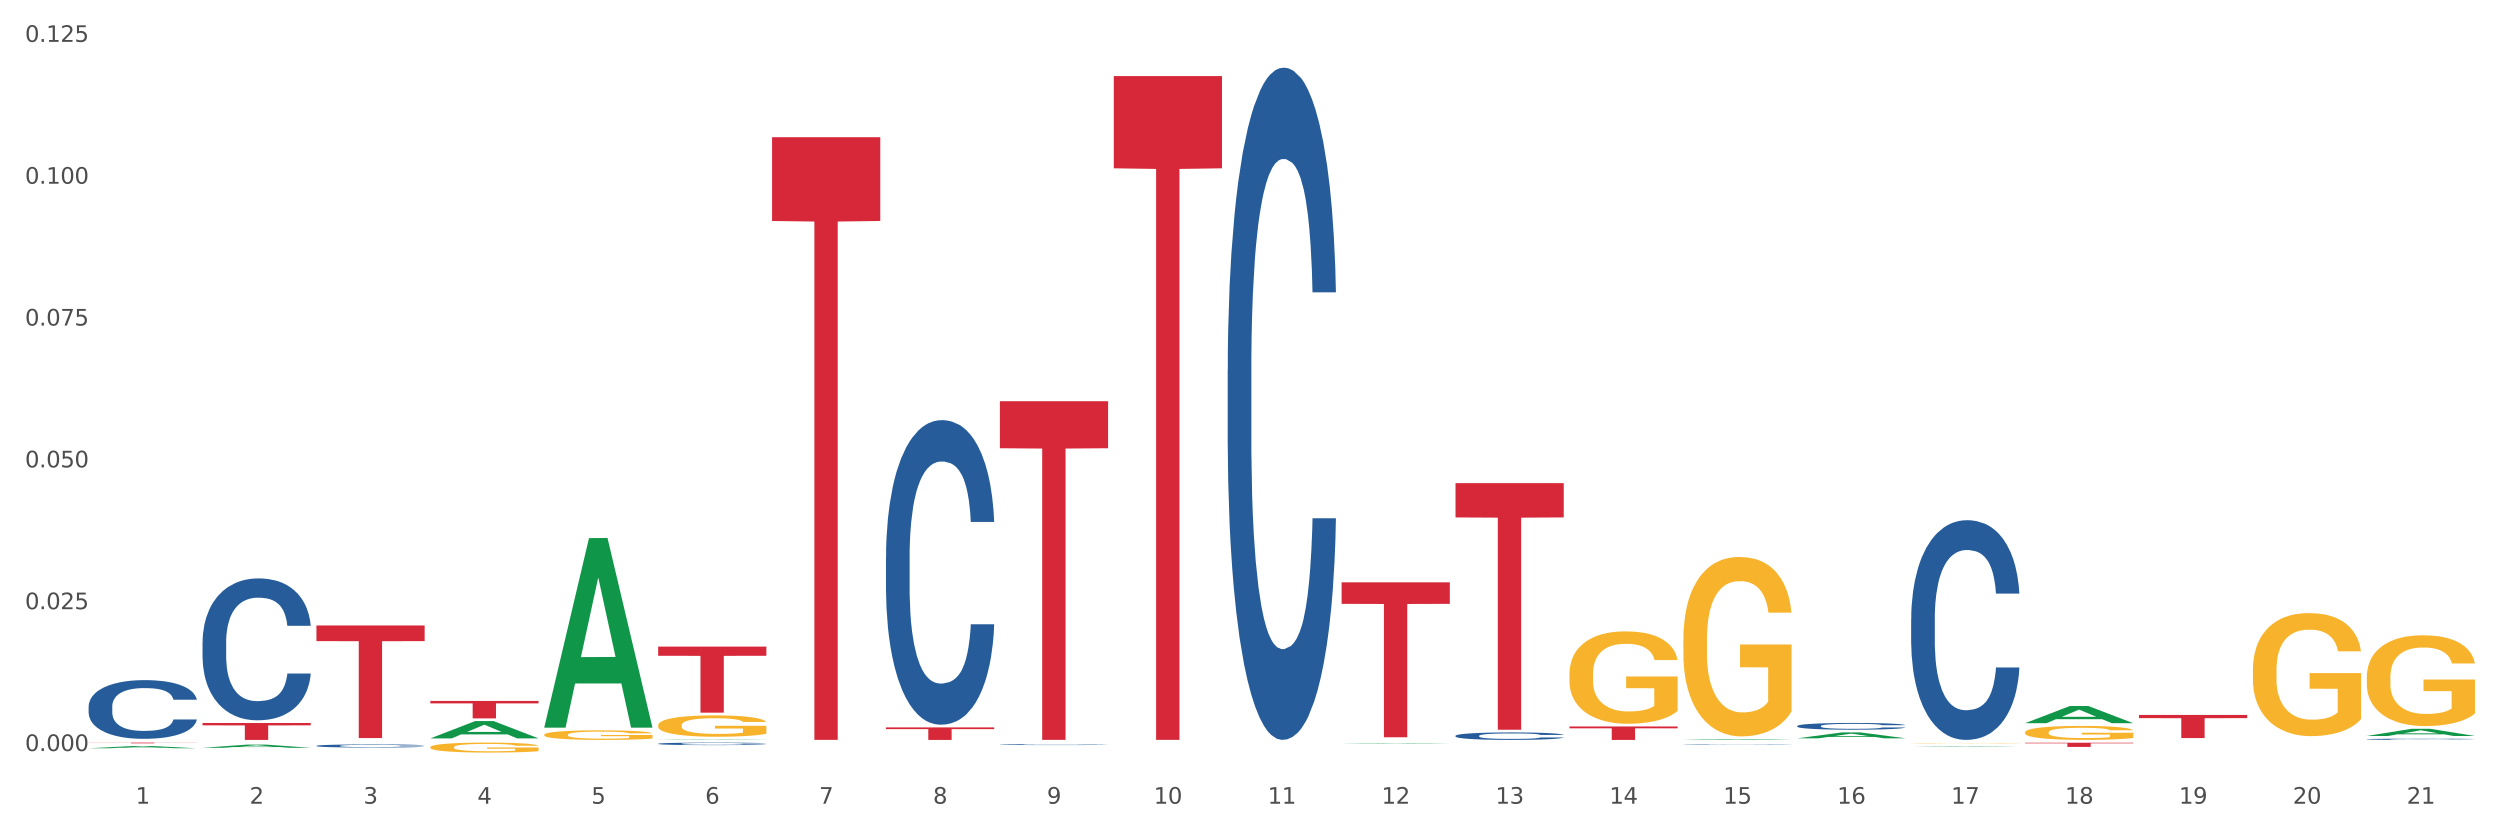 <?xml version="1.0" encoding="utf-8" standalone="no"?>
<!DOCTYPE svg PUBLIC "-//W3C//DTD SVG 1.1//EN"
  "http://www.w3.org/Graphics/SVG/1.1/DTD/svg11.dtd">
<svg xmlns:xlink="http://www.w3.org/1999/xlink" width="1080pt" height="360pt" viewBox="0 0 1080 360" xmlns="http://www.w3.org/2000/svg" version="1.1">
 <rect x="0" y="0" width="1080" height="360" fill="#333333" stroke="none"/>
 <defs>
  <style type="text/css">*{stroke-linejoin: round; stroke-linecap: butt}</style>
 </defs>
 <g id="figure_1">
  <g id="patch_1">
   <path d="M 0 360 
L 1080 360 
L 1080 0 
L 0 0 
z
" style="fill: #ffffff; stroke: #ffffff; stroke-linejoin: miter"/>
  </g>
  <g id="axes_1">
   <g id="matplotlib.axis_1">
    <g id="xtick_1">
     <g id="text_1">
      <!-- 1 -->
      <g style="fill: #4d4d4d" transform="translate(58.603 347.204) scale(0.096 -0.096)">
       <defs>
        <path id="DejaVuSans-31" d="M 794 531 
L 1825 531 
L 1825 4091 
L 703 3866 
L 703 4441 
L 1819 4666 
L 2450 4666 
L 2450 531 
L 3481 531 
L 3481 0 
L 794 0 
L 794 531 
z
" transform="scale(0.016)"/>
       </defs>
       <use xlink:href="#DejaVuSans-31"/>
      </g>
     </g>
    </g>
    <g id="xtick_2">
     <g id="text_2">
      <!-- 2 -->
      <g style="fill: #4d4d4d" transform="translate(107.811 347.204) scale(0.096 -0.096)">
       <defs>
        <path id="DejaVuSans-32" d="M 1228 531 
L 3431 531 
L 3431 0 
L 469 0 
L 469 531 
Q 828 903 1448 1529 
Q 2069 2156 2228 2338 
Q 2531 2678 2651 2914 
Q 2772 3150 2772 3378 
Q 2772 3750 2511 3984 
Q 2250 4219 1831 4219 
Q 1534 4219 1204 4116 
Q 875 4013 500 3803 
L 500 4441 
Q 881 4594 1212 4672 
Q 1544 4750 1819 4750 
Q 2544 4750 2975 4387 
Q 3406 4025 3406 3419 
Q 3406 3131 3298 2873 
Q 3191 2616 2906 2266 
Q 2828 2175 2409 1742 
Q 1991 1309 1228 531 
z
" transform="scale(0.016)"/>
       </defs>
       <use xlink:href="#DejaVuSans-32"/>
      </g>
     </g>
    </g>
    <g id="xtick_3">
     <g id="text_3">
      <!-- 3 -->
      <g style="fill: #4d4d4d" transform="translate(157.02 347.204) scale(0.096 -0.096)">
       <defs>
        <path id="DejaVuSans-33" d="M 2597 2516 
Q 3050 2419 3304 2112 
Q 3559 1806 3559 1356 
Q 3559 666 3084 287 
Q 2609 -91 1734 -91 
Q 1441 -91 1130 -33 
Q 819 25 488 141 
L 488 750 
Q 750 597 1062 519 
Q 1375 441 1716 441 
Q 2309 441 2620 675 
Q 2931 909 2931 1356 
Q 2931 1769 2642 2001 
Q 2353 2234 1838 2234 
L 1294 2234 
L 1294 2753 
L 1863 2753 
Q 2328 2753 2575 2939 
Q 2822 3125 2822 3475 
Q 2822 3834 2567 4026 
Q 2313 4219 1838 4219 
Q 1578 4219 1281 4162 
Q 984 4106 628 3988 
L 628 4550 
Q 988 4650 1302 4700 
Q 1616 4750 1894 4750 
Q 2613 4750 3031 4423 
Q 3450 4097 3450 3541 
Q 3450 3153 3228 2886 
Q 3006 2619 2597 2516 
z
" transform="scale(0.016)"/>
       </defs>
       <use xlink:href="#DejaVuSans-33"/>
      </g>
     </g>
    </g>
    <g id="xtick_4">
     <g id="text_4">
      <!-- 4 -->
      <g style="fill: #4d4d4d" transform="translate(206.228 347.204) scale(0.096 -0.096)">
       <defs>
        <path id="DejaVuSans-34" d="M 2419 4116 
L 825 1625 
L 2419 1625 
L 2419 4116 
z
M 2253 4666 
L 3047 4666 
L 3047 1625 
L 3713 1625 
L 3713 1100 
L 3047 1100 
L 3047 0 
L 2419 0 
L 2419 1100 
L 313 1100 
L 313 1709 
L 2253 4666 
z
" transform="scale(0.016)"/>
       </defs>
       <use xlink:href="#DejaVuSans-34"/>
      </g>
     </g>
    </g>
    <g id="xtick_5">
     <g id="text_5">
      <!-- 5 -->
      <g style="fill: #4d4d4d" transform="translate(255.437 347.204) scale(0.096 -0.096)">
       <defs>
        <path id="DejaVuSans-35" d="M 691 4666 
L 3169 4666 
L 3169 4134 
L 1269 4134 
L 1269 2991 
Q 1406 3038 1543 3061 
Q 1681 3084 1819 3084 
Q 2600 3084 3056 2656 
Q 3513 2228 3513 1497 
Q 3513 744 3044 326 
Q 2575 -91 1722 -91 
Q 1428 -91 1123 -41 
Q 819 9 494 109 
L 494 744 
Q 775 591 1075 516 
Q 1375 441 1709 441 
Q 2250 441 2565 725 
Q 2881 1009 2881 1497 
Q 2881 1984 2565 2268 
Q 2250 2553 1709 2553 
Q 1456 2553 1204 2497 
Q 953 2441 691 2322 
L 691 4666 
z
" transform="scale(0.016)"/>
       </defs>
       <use xlink:href="#DejaVuSans-35"/>
      </g>
     </g>
    </g>
    <g id="xtick_6">
     <g id="text_6">
      <!-- 6 -->
      <g style="fill: #4d4d4d" transform="translate(304.645 347.204) scale(0.096 -0.096)">
       <defs>
        <path id="DejaVuSans-36" d="M 2113 2584 
Q 1688 2584 1439 2293 
Q 1191 2003 1191 1497 
Q 1191 994 1439 701 
Q 1688 409 2113 409 
Q 2538 409 2786 701 
Q 3034 994 3034 1497 
Q 3034 2003 2786 2293 
Q 2538 2584 2113 2584 
z
M 3366 4563 
L 3366 3988 
Q 3128 4100 2886 4159 
Q 2644 4219 2406 4219 
Q 1781 4219 1451 3797 
Q 1122 3375 1075 2522 
Q 1259 2794 1537 2939 
Q 1816 3084 2150 3084 
Q 2853 3084 3261 2657 
Q 3669 2231 3669 1497 
Q 3669 778 3244 343 
Q 2819 -91 2113 -91 
Q 1303 -91 875 529 
Q 447 1150 447 2328 
Q 447 3434 972 4092 
Q 1497 4750 2381 4750 
Q 2619 4750 2861 4703 
Q 3103 4656 3366 4563 
z
" transform="scale(0.016)"/>
       </defs>
       <use xlink:href="#DejaVuSans-36"/>
      </g>
     </g>
    </g>
    <g id="xtick_7">
     <g id="text_7">
      <!-- 7 -->
      <g style="fill: #4d4d4d" transform="translate(353.854 347.204) scale(0.096 -0.096)">
       <defs>
        <path id="DejaVuSans-37" d="M 525 4666 
L 3525 4666 
L 3525 4397 
L 1831 0 
L 1172 0 
L 2766 4134 
L 525 4134 
L 525 4666 
z
" transform="scale(0.016)"/>
       </defs>
       <use xlink:href="#DejaVuSans-37"/>
      </g>
     </g>
    </g>
    <g id="xtick_8">
     <g id="text_8">
      <!-- 8 -->
      <g style="fill: #4d4d4d" transform="translate(403.062 347.204) scale(0.096 -0.096)">
       <defs>
        <path id="DejaVuSans-38" d="M 2034 2216 
Q 1584 2216 1326 1975 
Q 1069 1734 1069 1313 
Q 1069 891 1326 650 
Q 1584 409 2034 409 
Q 2484 409 2743 651 
Q 3003 894 3003 1313 
Q 3003 1734 2745 1975 
Q 2488 2216 2034 2216 
z
M 1403 2484 
Q 997 2584 770 2862 
Q 544 3141 544 3541 
Q 544 4100 942 4425 
Q 1341 4750 2034 4750 
Q 2731 4750 3128 4425 
Q 3525 4100 3525 3541 
Q 3525 3141 3298 2862 
Q 3072 2584 2669 2484 
Q 3125 2378 3379 2068 
Q 3634 1759 3634 1313 
Q 3634 634 3220 271 
Q 2806 -91 2034 -91 
Q 1263 -91 848 271 
Q 434 634 434 1313 
Q 434 1759 690 2068 
Q 947 2378 1403 2484 
z
M 1172 3481 
Q 1172 3119 1398 2916 
Q 1625 2713 2034 2713 
Q 2441 2713 2670 2916 
Q 2900 3119 2900 3481 
Q 2900 3844 2670 4047 
Q 2441 4250 2034 4250 
Q 1625 4250 1398 4047 
Q 1172 3844 1172 3481 
z
" transform="scale(0.016)"/>
       </defs>
       <use xlink:href="#DejaVuSans-38"/>
      </g>
     </g>
    </g>
    <g id="xtick_9">
     <g id="text_9">
      <!-- 9 -->
      <g style="fill: #4d4d4d" transform="translate(452.271 347.204) scale(0.096 -0.096)">
       <defs>
        <path id="DejaVuSans-39" d="M 703 97 
L 703 672 
Q 941 559 1184 500 
Q 1428 441 1663 441 
Q 2288 441 2617 861 
Q 2947 1281 2994 2138 
Q 2813 1869 2534 1725 
Q 2256 1581 1919 1581 
Q 1219 1581 811 2004 
Q 403 2428 403 3163 
Q 403 3881 828 4315 
Q 1253 4750 1959 4750 
Q 2769 4750 3195 4129 
Q 3622 3509 3622 2328 
Q 3622 1225 3098 567 
Q 2575 -91 1691 -91 
Q 1453 -91 1209 -44 
Q 966 3 703 97 
z
M 1959 2075 
Q 2384 2075 2632 2365 
Q 2881 2656 2881 3163 
Q 2881 3666 2632 3958 
Q 2384 4250 1959 4250 
Q 1534 4250 1286 3958 
Q 1038 3666 1038 3163 
Q 1038 2656 1286 2365 
Q 1534 2075 1959 2075 
z
" transform="scale(0.016)"/>
       </defs>
       <use xlink:href="#DejaVuSans-39"/>
      </g>
     </g>
    </g>
    <g id="xtick_10">
     <g id="text_10">
      <!-- 10 -->
      <g style="fill: #4d4d4d" transform="translate(498.425 347.204) scale(0.096 -0.096)">
       <defs>
        <path id="DejaVuSans-30" d="M 2034 4250 
Q 1547 4250 1301 3770 
Q 1056 3291 1056 2328 
Q 1056 1369 1301 889 
Q 1547 409 2034 409 
Q 2525 409 2770 889 
Q 3016 1369 3016 2328 
Q 3016 3291 2770 3770 
Q 2525 4250 2034 4250 
z
M 2034 4750 
Q 2819 4750 3233 4129 
Q 3647 3509 3647 2328 
Q 3647 1150 3233 529 
Q 2819 -91 2034 -91 
Q 1250 -91 836 529 
Q 422 1150 422 2328 
Q 422 3509 836 4129 
Q 1250 4750 2034 4750 
z
" transform="scale(0.016)"/>
       </defs>
       <use xlink:href="#DejaVuSans-31"/>
       <use xlink:href="#DejaVuSans-30" transform="translate(63.623 0)"/>
      </g>
     </g>
    </g>
    <g id="xtick_11">
     <g id="text_11">
      <!-- 11 -->
      <g style="fill: #4d4d4d" transform="translate(547.634 347.204) scale(0.096 -0.096)">
       <use xlink:href="#DejaVuSans-31"/>
       <use xlink:href="#DejaVuSans-31" transform="translate(63.623 0)"/>
      </g>
     </g>
    </g>
    <g id="xtick_12">
     <g id="text_12">
      <!-- 12 -->
      <g style="fill: #4d4d4d" transform="translate(596.842 347.204) scale(0.096 -0.096)">
       <use xlink:href="#DejaVuSans-31"/>
       <use xlink:href="#DejaVuSans-32" transform="translate(63.623 0)"/>
      </g>
     </g>
    </g>
    <g id="xtick_13">
     <g id="text_13">
      <!-- 13 -->
      <g style="fill: #4d4d4d" transform="translate(646.05 347.204) scale(0.096 -0.096)">
       <use xlink:href="#DejaVuSans-31"/>
       <use xlink:href="#DejaVuSans-33" transform="translate(63.623 0)"/>
      </g>
     </g>
    </g>
    <g id="xtick_14">
     <g id="text_14">
      <!-- 14 -->
      <g style="fill: #4d4d4d" transform="translate(695.259 347.204) scale(0.096 -0.096)">
       <use xlink:href="#DejaVuSans-31"/>
       <use xlink:href="#DejaVuSans-34" transform="translate(63.623 0)"/>
      </g>
     </g>
    </g>
    <g id="xtick_15">
     <g id="text_15">
      <!-- 15 -->
      <g style="fill: #4d4d4d" transform="translate(744.467 347.204) scale(0.096 -0.096)">
       <use xlink:href="#DejaVuSans-31"/>
       <use xlink:href="#DejaVuSans-35" transform="translate(63.623 0)"/>
      </g>
     </g>
    </g>
    <g id="xtick_16">
     <g id="text_16">
      <!-- 16 -->
      <g style="fill: #4d4d4d" transform="translate(793.676 347.204) scale(0.096 -0.096)">
       <use xlink:href="#DejaVuSans-31"/>
       <use xlink:href="#DejaVuSans-36" transform="translate(63.623 0)"/>
      </g>
     </g>
    </g>
    <g id="xtick_17">
     <g id="text_17">
      <!-- 17 -->
      <g style="fill: #4d4d4d" transform="translate(842.884 347.204) scale(0.096 -0.096)">
       <use xlink:href="#DejaVuSans-31"/>
       <use xlink:href="#DejaVuSans-37" transform="translate(63.623 0)"/>
      </g>
     </g>
    </g>
    <g id="xtick_18">
     <g id="text_18">
      <!-- 18 -->
      <g style="fill: #4d4d4d" transform="translate(892.093 347.204) scale(0.096 -0.096)">
       <use xlink:href="#DejaVuSans-31"/>
       <use xlink:href="#DejaVuSans-38" transform="translate(63.623 0)"/>
      </g>
     </g>
    </g>
    <g id="xtick_19">
     <g id="text_19">
      <!-- 19 -->
      <g style="fill: #4d4d4d" transform="translate(941.301 347.204) scale(0.096 -0.096)">
       <use xlink:href="#DejaVuSans-31"/>
       <use xlink:href="#DejaVuSans-39" transform="translate(63.623 0)"/>
      </g>
     </g>
    </g>
    <g id="xtick_20">
     <g id="text_20">
      <!-- 20 -->
      <g style="fill: #4d4d4d" transform="translate(990.51 347.204) scale(0.096 -0.096)">
       <use xlink:href="#DejaVuSans-32"/>
       <use xlink:href="#DejaVuSans-30" transform="translate(63.623 0)"/>
      </g>
     </g>
    </g>
    <g id="xtick_21">
     <g id="text_21">
      <!-- 21 -->
      <g style="fill: #4d4d4d" transform="translate(1039.718 347.204) scale(0.096 -0.096)">
       <use xlink:href="#DejaVuSans-32"/>
       <use xlink:href="#DejaVuSans-31" transform="translate(63.623 0)"/>
      </g>
     </g>
    </g>
    <g id="xtick_22"/>
    <g id="xtick_23"/>
    <g id="xtick_24"/>
    <g id="xtick_25"/>
    <g id="xtick_26"/>
    <g id="xtick_27"/>
    <g id="xtick_28"/>
    <g id="xtick_29"/>
    <g id="xtick_30"/>
    <g id="xtick_31"/>
    <g id="xtick_32"/>
    <g id="xtick_33"/>
    <g id="xtick_34"/>
    <g id="xtick_35"/>
    <g id="xtick_36"/>
    <g id="xtick_37"/>
    <g id="xtick_38"/>
    <g id="xtick_39"/>
    <g id="xtick_40"/>
    <g id="xtick_41"/>
   </g>
   <g id="matplotlib.axis_2">
    <g id="ytick_1">
     <g id="text_22">
      <!-- 0.000 -->
      <g style="fill: #4d4d4d" transform="translate(10.8 324.451) scale(0.096 -0.096)">
       <defs>
        <path id="DejaVuSans-2e" d="M 684 794 
L 1344 794 
L 1344 0 
L 684 0 
L 684 794 
z
" transform="scale(0.016)"/>
       </defs>
       <use xlink:href="#DejaVuSans-30"/>
       <use xlink:href="#DejaVuSans-2e" transform="translate(63.623 0)"/>
       <use xlink:href="#DejaVuSans-30" transform="translate(95.41 0)"/>
       <use xlink:href="#DejaVuSans-30" transform="translate(159.033 0)"/>
       <use xlink:href="#DejaVuSans-30" transform="translate(222.656 0)"/>
      </g>
     </g>
    </g>
    <g id="ytick_2">
     <g id="text_23">
      <!-- 0.025 -->
      <g style="fill: #4d4d4d" transform="translate(10.8 263.18) scale(0.096 -0.096)">
       <use xlink:href="#DejaVuSans-30"/>
       <use xlink:href="#DejaVuSans-2e" transform="translate(63.623 0)"/>
       <use xlink:href="#DejaVuSans-30" transform="translate(95.41 0)"/>
       <use xlink:href="#DejaVuSans-32" transform="translate(159.033 0)"/>
       <use xlink:href="#DejaVuSans-35" transform="translate(222.656 0)"/>
      </g>
     </g>
    </g>
    <g id="ytick_3">
     <g id="text_24">
      <!-- 0.050 -->
      <g style="fill: #4d4d4d" transform="translate(10.8 201.91) scale(0.096 -0.096)">
       <use xlink:href="#DejaVuSans-30"/>
       <use xlink:href="#DejaVuSans-2e" transform="translate(63.623 0)"/>
       <use xlink:href="#DejaVuSans-30" transform="translate(95.41 0)"/>
       <use xlink:href="#DejaVuSans-35" transform="translate(159.033 0)"/>
       <use xlink:href="#DejaVuSans-30" transform="translate(222.656 0)"/>
      </g>
     </g>
    </g>
    <g id="ytick_4">
     <g id="text_25">
      <!-- 0.075 -->
      <g style="fill: #4d4d4d" transform="translate(10.8 140.639) scale(0.096 -0.096)">
       <use xlink:href="#DejaVuSans-30"/>
       <use xlink:href="#DejaVuSans-2e" transform="translate(63.623 0)"/>
       <use xlink:href="#DejaVuSans-30" transform="translate(95.41 0)"/>
       <use xlink:href="#DejaVuSans-37" transform="translate(159.033 0)"/>
       <use xlink:href="#DejaVuSans-35" transform="translate(222.656 0)"/>
      </g>
     </g>
    </g>
    <g id="ytick_5">
     <g id="text_26">
      <!-- 0.100 -->
      <g style="fill: #4d4d4d" transform="translate(10.8 79.368) scale(0.096 -0.096)">
       <use xlink:href="#DejaVuSans-30"/>
       <use xlink:href="#DejaVuSans-2e" transform="translate(63.623 0)"/>
       <use xlink:href="#DejaVuSans-31" transform="translate(95.41 0)"/>
       <use xlink:href="#DejaVuSans-30" transform="translate(159.033 0)"/>
       <use xlink:href="#DejaVuSans-30" transform="translate(222.656 0)"/>
      </g>
     </g>
    </g>
    <g id="ytick_6">
     <g id="text_27">
      <!-- 0.125 -->
      <g style="fill: #4d4d4d" transform="translate(10.8 18.097) scale(0.096 -0.096)">
       <use xlink:href="#DejaVuSans-30"/>
       <use xlink:href="#DejaVuSans-2e" transform="translate(63.623 0)"/>
       <use xlink:href="#DejaVuSans-31" transform="translate(95.41 0)"/>
       <use xlink:href="#DejaVuSans-32" transform="translate(159.033 0)"/>
       <use xlink:href="#DejaVuSans-35" transform="translate(222.656 0)"/>
      </g>
     </g>
    </g>
    <g id="ytick_7"/>
    <g id="ytick_8"/>
    <g id="ytick_9"/>
    <g id="ytick_10"/>
    <g id="ytick_11"/>
   </g>
   <g id="PolyCollection_1">
    <path d="M 38.283 323.248 
L 38.331 323.247 
L 57.609 322.277 
L 65.609 322.276 
L 85.031 323.25 
L 75.778 323.25 
L 71.585 323.023 
L 51.681 323.023 
L 51.536 323.027 
L 47.488 323.25 
L 38.283 323.25 
L 38.283 323.248 
L 54.187 322.888 
L 69.079 322.887 
L 61.705 322.483 
L 61.609 322.482 
L 61.512 322.484 
L 54.139 322.887 
L 54.187 322.888 
L 38.283 323.248 
z
" clip-path="url(#p6c9137c642)" style="fill: #109648"/>
    <path d="M 87.491 323.039 
L 87.54 323.038 
L 106.817 321.665 
L 114.817 321.664 
L 134.239 323.042 
L 124.986 323.042 
L 120.793 322.721 
L 100.889 322.721 
L 100.745 322.726 
L 96.696 323.042 
L 87.491 323.042 
L 87.491 323.039 
L 103.395 322.53 
L 118.287 322.528 
L 110.914 321.958 
L 110.817 321.955 
L 110.721 321.959 
L 103.347 322.528 
L 103.395 322.53 
L 87.491 323.039 
z
" clip-path="url(#p6c9137c642)" style="fill: #109648"/>
    <path d="M 776.41 318.945 
L 776.458 318.943 
L 795.735 316.403 
L 803.736 316.401 
L 823.158 318.95 
L 813.905 318.95 
L 809.712 318.356 
L 789.808 318.356 
L 789.663 318.366 
L 785.615 318.95 
L 776.41 318.95 
L 776.41 318.945 
L 792.314 318.002 
L 807.206 318 
L 799.832 316.944 
L 799.736 316.939 
L 799.639 316.947 
L 792.266 318 
L 792.314 318.002 
L 776.41 318.945 
z
" clip-path="url(#p6c9137c642)" style="fill: #109648"/>
    <path d="M 825.618 322.683 
L 825.666 322.682 
L 844.944 322.453 
L 852.944 322.453 
L 872.366 322.683 
L 863.113 322.683 
L 858.92 322.63 
L 839.016 322.63 
L 838.871 322.63 
L 834.823 322.683 
L 825.618 322.683 
L 825.618 322.683 
L 841.522 322.598 
L 856.414 322.597 
L 849.04 322.502 
L 848.944 322.502 
L 848.848 322.502 
L 841.474 322.597 
L 841.522 322.598 
L 825.618 322.683 
z
" clip-path="url(#p6c9137c642)" style="fill: #109648"/>
    <path d="M 874.827 312.418 
L 874.875 312.411 
L 894.152 305.004 
L 902.153 304.997 
L 921.575 312.432 
L 912.321 312.432 
L 908.129 310.701 
L 888.225 310.701 
L 888.08 310.729 
L 884.032 312.432 
L 874.827 312.432 
L 874.827 312.418 
L 890.731 309.668 
L 905.622 309.661 
L 898.249 306.582 
L 898.152 306.568 
L 898.056 306.589 
L 890.682 309.661 
L 890.731 309.668 
L 874.827 312.418 
z
" clip-path="url(#p6c9137c642)" style="fill: #109648"/>
    <path d="M 1022.452 317.94 
L 1022.5 317.937 
L 1041.778 314.837 
L 1049.778 314.834 
L 1069.2 317.946 
L 1059.947 317.946 
L 1055.754 317.221 
L 1035.85 317.221 
L 1035.705 317.233 
L 1031.657 317.946 
L 1022.452 317.946 
L 1022.452 317.94 
L 1038.356 316.789 
L 1053.248 316.786 
L 1045.874 315.497 
L 1045.778 315.491 
L 1045.681 315.5 
L 1038.308 316.786 
L 1038.356 316.789 
L 1022.452 317.94 
z
" clip-path="url(#p6c9137c642)" style="fill: #109648"/>
    <path d="M 874.827 316.389 
L 874.882 316.384 
L 874.882 316.185 
L 874.992 316.014 
L 875.544 315.6 
L 876.372 315.258 
L 876.979 315.076 
L 877.586 314.928 
L 878.304 314.779 
L 879.187 314.624 
L 880.787 314.398 
L 881.781 314.282 
L 882.995 314.161 
L 885.203 313.984 
L 886.803 313.885 
L 888.459 313.802 
L 891.164 313.703 
L 892.93 313.659 
L 894.806 313.626 
L 897.069 313.604 
L 898.78 313.598 
L 902.533 313.615 
L 905.734 313.664 
L 907.28 313.703 
L 909.267 313.769 
L 910.315 313.813 
L 912.026 313.902 
L 913.793 314.017 
L 915.007 314.117 
L 916.828 314.304 
L 918.208 314.492 
L 919.477 314.723 
L 920.14 314.883 
L 920.636 315.032 
L 921.078 315.203 
L 921.519 315.474 
L 911.585 315.474 
L 911.198 315.281 
L 910.591 315.099 
L 909.708 314.922 
L 908.936 314.812 
L 907.611 314.674 
L 906.397 314.586 
L 905.127 314.519 
L 903.582 314.464 
L 902.368 314.437 
L 900.657 314.415 
L 897.29 314.42 
L 895.027 314.464 
L 893.482 314.519 
L 892.488 314.569 
L 891.605 314.624 
L 890.612 314.701 
L 889.453 314.817 
L 888.625 314.922 
L 887.797 315.054 
L 887.135 315.187 
L 886.527 315.341 
L 886.031 315.507 
L 885.644 315.678 
L 885.313 315.887 
L 885.037 316.235 
L 885.037 316.99 
L 885.148 317.161 
L 885.424 317.387 
L 885.755 317.558 
L 886.307 317.763 
L 886.803 317.9 
L 887.742 318.099 
L 888.79 318.264 
L 889.618 318.369 
L 890.446 318.457 
L 891.881 318.579 
L 893.482 318.678 
L 894.861 318.739 
L 896.738 318.794 
L 898.007 318.816 
L 899.111 318.827 
L 901.816 318.827 
L 903.747 318.81 
L 905.9 318.772 
L 907.556 318.722 
L 908.936 318.662 
L 910.481 318.562 
L 911.474 318.469 
L 911.474 317.316 
L 899.332 317.31 
L 899.332 316.544 
L 921.575 316.544 
L 921.575 318.794 
L 920.636 318.91 
L 919.588 319.015 
L 918.484 319.108 
L 916.828 319.224 
L 914.841 319.334 
L 913.075 319.412 
L 911.198 319.478 
L 908.991 319.539 
L 906.121 319.594 
L 904.355 319.616 
L 902.147 319.632 
L 899.553 319.638 
L 897.29 319.627 
L 895.082 319.599 
L 892.764 319.55 
L 890.501 319.478 
L 888.79 319.406 
L 887.079 319.318 
L 885.258 319.202 
L 883.823 319.092 
L 882.719 318.992 
L 881.505 318.866 
L 880.18 318.7 
L 879.187 318.551 
L 878.304 318.397 
L 877.365 318.198 
L 876.703 318.027 
L 876.041 317.812 
L 875.655 317.652 
L 875.213 317.404 
L 874.882 317.057 
L 874.827 316.389 
z
" clip-path="url(#p6c9137c642)" style="fill: #f7b32b"/>
    <path d="M 284.325 279.334 
L 331.073 279.334 
L 331.073 283.301 
L 312.684 283.328 
L 312.684 307.882 
L 302.603 307.882 
L 302.603 283.328 
L 284.325 283.301 
L 284.325 279.36 
L 284.325 279.334 
z
" clip-path="url(#p6c9137c642)" style="fill: #d62839"/>
    <path d="M 481.159 32.862 
L 527.907 32.862 
L 527.907 72.71 
L 509.518 72.98 
L 509.518 319.61 
L 499.437 319.61 
L 499.437 72.98 
L 481.159 72.71 
L 481.159 33.131 
L 481.159 32.862 
z
" clip-path="url(#p6c9137c642)" style="fill: #d62839"/>
    <path d="M 579.576 251.554 
L 626.324 251.554 
L 626.324 260.859 
L 607.935 260.921 
L 607.935 318.511 
L 597.854 318.511 
L 597.854 260.921 
L 579.576 260.859 
L 579.576 251.617 
L 579.576 251.554 
z
" clip-path="url(#p6c9137c642)" style="fill: #d62839"/>
    <path d="M 628.784 208.725 
L 675.532 208.725 
L 675.532 223.528 
L 657.143 223.628 
L 657.143 315.242 
L 647.063 315.242 
L 647.063 223.628 
L 628.784 223.528 
L 628.784 208.825 
L 628.784 208.725 
z
" clip-path="url(#p6c9137c642)" style="fill: #d62839"/>
    <path d="M 38.283 320.804 
L 85.031 320.804 
L 85.031 320.847 
L 66.642 320.847 
L 66.642 321.109 
L 56.561 321.109 
L 56.561 320.847 
L 38.283 320.847 
L 38.283 320.804 
L 38.283 320.804 
z
" clip-path="url(#p6c9137c642)" style="fill: #d62839"/>
    <path d="M 431.951 173.306 
L 478.699 173.306 
L 478.699 193.638 
L 460.31 193.776 
L 460.31 319.616 
L 450.229 319.616 
L 450.229 193.776 
L 431.951 193.638 
L 431.951 173.444 
L 431.951 173.306 
z
" clip-path="url(#p6c9137c642)" style="fill: #d62839"/>
    <path d="M 382.742 314.243 
L 429.49 314.243 
L 429.49 314.993 
L 411.101 314.998 
L 411.101 319.638 
L 401.02 319.638 
L 401.02 314.998 
L 382.742 314.993 
L 382.742 314.248 
L 382.742 314.243 
z
" clip-path="url(#p6c9137c642)" style="fill: #d62839"/>
    <path d="M 333.534 59.284 
L 380.282 59.284 
L 380.282 95.463 
L 361.893 95.707 
L 361.893 319.626 
L 351.812 319.626 
L 351.812 95.707 
L 333.534 95.463 
L 333.534 59.528 
L 333.534 59.284 
z
" clip-path="url(#p6c9137c642)" style="fill: #d62839"/>
    <path d="M 677.993 313.839 
L 724.741 313.839 
L 724.741 314.645 
L 706.352 314.651 
L 706.352 319.638 
L 696.271 319.638 
L 696.271 314.651 
L 677.993 314.645 
L 677.993 313.845 
L 677.993 313.839 
z
" clip-path="url(#p6c9137c642)" style="fill: #d62839"/>
    <path d="M 185.908 302.816 
L 232.656 302.816 
L 232.656 303.862 
L 214.267 303.869 
L 214.267 310.341 
L 204.187 310.341 
L 204.187 303.869 
L 185.908 303.862 
L 185.908 302.823 
L 185.908 302.816 
z
" clip-path="url(#p6c9137c642)" style="fill: #d62839"/>
    <path d="M 136.7 270.2 
L 183.448 270.2 
L 183.448 276.961 
L 165.059 277.007 
L 165.059 318.857 
L 154.978 318.857 
L 154.978 277.007 
L 136.7 276.961 
L 136.7 270.245 
L 136.7 270.2 
z
" clip-path="url(#p6c9137c642)" style="fill: #d62839"/>
    <path d="M 87.491 312.341 
L 134.239 312.341 
L 134.239 313.355 
L 115.85 313.362 
L 115.85 319.638 
L 105.77 319.638 
L 105.77 313.362 
L 87.491 313.355 
L 87.491 312.348 
L 87.491 312.341 
z
" clip-path="url(#p6c9137c642)" style="fill: #d62839"/>
    <path d="M 924.035 308.856 
L 970.783 308.856 
L 970.783 310.243 
L 952.394 310.252 
L 952.394 318.84 
L 942.313 318.84 
L 942.313 310.252 
L 924.035 310.243 
L 924.035 308.865 
L 924.035 308.856 
z
" clip-path="url(#p6c9137c642)" style="fill: #d62839"/>
    <path d="M 874.827 320.874 
L 921.575 320.874 
L 921.575 321.124 
L 903.186 321.126 
L 903.186 322.671 
L 893.105 322.671 
L 893.105 321.126 
L 874.827 321.124 
L 874.827 320.876 
L 874.827 320.874 
z
" clip-path="url(#p6c9137c642)" style="fill: #d62839"/>
    <path d="M 973.244 289.42 
L 973.299 289.371 
L 973.299 287.624 
L 973.409 286.119 
L 973.961 282.479 
L 974.789 279.47 
L 975.396 277.868 
L 976.003 276.557 
L 976.721 275.247 
L 977.604 273.888 
L 979.204 271.898 
L 980.198 270.879 
L 981.412 269.811 
L 983.62 268.258 
L 985.22 267.384 
L 986.876 266.656 
L 989.58 265.782 
L 991.347 265.394 
L 993.223 265.103 
L 995.486 264.908 
L 997.197 264.86 
L 1000.95 265.006 
L 1004.151 265.442 
L 1005.697 265.782 
L 1007.684 266.365 
L 1008.732 266.753 
L 1010.443 267.529 
L 1012.209 268.549 
L 1013.424 269.422 
L 1015.245 271.073 
L 1016.625 272.723 
L 1017.894 274.762 
L 1018.557 276.169 
L 1019.053 277.48 
L 1019.495 278.984 
L 1019.936 281.363 
L 1010.002 281.363 
L 1009.615 279.664 
L 1009.008 278.062 
L 1008.125 276.509 
L 1007.352 275.538 
L 1006.028 274.325 
L 1004.814 273.548 
L 1003.544 272.966 
L 1001.999 272.48 
L 1000.785 272.238 
L 999.074 272.043 
L 995.707 272.092 
L 993.444 272.48 
L 991.899 272.966 
L 990.905 273.403 
L 990.022 273.888 
L 989.029 274.567 
L 987.87 275.587 
L 987.042 276.509 
L 986.214 277.674 
L 985.551 278.839 
L 984.944 280.198 
L 984.448 281.654 
L 984.061 283.159 
L 983.73 285.003 
L 983.454 288.061 
L 983.454 294.711 
L 983.565 296.215 
L 983.84 298.205 
L 984.172 299.71 
L 984.724 301.506 
L 985.22 302.719 
L 986.159 304.467 
L 987.207 305.923 
L 988.035 306.845 
L 988.863 307.622 
L 990.298 308.689 
L 991.899 309.563 
L 993.278 310.097 
L 995.155 310.582 
L 996.424 310.776 
L 997.528 310.874 
L 1000.233 310.874 
L 1002.164 310.728 
L 1004.317 310.388 
L 1005.973 309.951 
L 1007.352 309.417 
L 1008.898 308.544 
L 1009.891 307.719 
L 1009.891 297.574 
L 997.749 297.526 
L 997.749 290.779 
L 1019.992 290.779 
L 1019.992 310.582 
L 1019.053 311.602 
L 1018.005 312.524 
L 1016.901 313.349 
L 1015.245 314.368 
L 1013.258 315.339 
L 1011.492 316.019 
L 1009.615 316.601 
L 1007.408 317.135 
L 1004.538 317.62 
L 1002.771 317.814 
L 1000.564 317.96 
L 997.97 318.009 
L 995.707 317.912 
L 993.499 317.669 
L 991.181 317.232 
L 988.918 316.601 
L 987.207 315.97 
L 985.496 315.193 
L 983.675 314.174 
L 982.24 313.203 
L 981.136 312.33 
L 979.922 311.213 
L 978.597 309.757 
L 977.604 308.447 
L 976.721 307.088 
L 975.782 305.34 
L 975.12 303.836 
L 974.458 301.943 
L 974.071 300.535 
L 973.63 298.351 
L 973.299 295.293 
L 973.244 289.42 
z
" clip-path="url(#p6c9137c642)" style="fill: #f7b32b"/>
    <path d="M 727.201 321.604 
L 727.257 321.603 
L 727.257 321.598 
L 727.422 321.59 
L 728.03 321.576 
L 728.804 321.565 
L 730.13 321.552 
L 730.848 321.547 
L 731.788 321.541 
L 733.722 321.531 
L 735.932 321.523 
L 737.479 321.519 
L 738.64 321.516 
L 741.237 321.511 
L 742.729 321.509 
L 744.276 321.507 
L 745.602 321.505 
L 747.812 321.504 
L 749.581 321.503 
L 751.625 321.503 
L 753.338 321.503 
L 755.604 321.504 
L 758.919 321.507 
L 760.19 321.508 
L 761.903 321.511 
L 763.671 321.514 
L 765.108 321.517 
L 766.766 321.522 
L 768.479 321.528 
L 770.137 321.536 
L 771.297 321.543 
L 772.236 321.55 
L 773.065 321.559 
L 773.673 321.569 
L 773.949 321.578 
L 763.837 321.578 
L 763.561 321.57 
L 763.008 321.562 
L 762.456 321.557 
L 761.848 321.552 
L 760.908 321.547 
L 760.08 321.544 
L 758.698 321.54 
L 757.427 321.537 
L 756.377 321.536 
L 755.106 321.535 
L 752.399 321.534 
L 750.465 321.534 
L 749.249 321.534 
L 747.757 321.535 
L 746.486 321.536 
L 744.994 321.539 
L 743.834 321.542 
L 742.673 321.545 
L 742.01 321.547 
L 741.016 321.552 
L 740.353 321.556 
L 739.468 321.562 
L 738.971 321.566 
L 738.087 321.578 
L 737.7 321.587 
L 737.534 321.593 
L 737.424 321.599 
L 737.424 321.631 
L 737.756 321.645 
L 738.032 321.651 
L 738.474 321.658 
L 739.303 321.667 
L 740.518 321.676 
L 741.789 321.682 
L 742.839 321.686 
L 743.834 321.689 
L 744.828 321.691 
L 746.044 321.693 
L 747.039 321.695 
L 748.531 321.696 
L 750.299 321.696 
L 751.68 321.696 
L 754.499 321.695 
L 755.77 321.694 
L 756.985 321.693 
L 758.311 321.691 
L 759.361 321.688 
L 759.969 321.686 
L 760.964 321.682 
L 761.737 321.678 
L 762.4 321.674 
L 762.843 321.67 
L 763.34 321.664 
L 763.727 321.657 
L 763.837 321.653 
L 773.949 321.653 
L 773.728 321.66 
L 773.341 321.667 
L 772.568 321.677 
L 771.96 321.682 
L 771.021 321.689 
L 770.026 321.695 
L 768.645 321.701 
L 767.374 321.706 
L 766.047 321.71 
L 764.611 321.714 
L 762.014 321.719 
L 761.074 321.72 
L 759.085 321.723 
L 757.538 321.724 
L 755.272 321.726 
L 752.951 321.726 
L 750.52 321.727 
L 748.365 321.726 
L 745.989 321.725 
L 744.497 321.724 
L 742.839 321.722 
L 740.905 321.719 
L 739.082 321.716 
L 737.369 321.711 
L 735.766 321.707 
L 734.274 321.701 
L 732.34 321.693 
L 730.904 321.684 
L 729.854 321.676 
L 729.135 321.669 
L 728.417 321.661 
L 728.03 321.655 
L 727.422 321.641 
L 727.201 321.627 
L 727.201 321.604 
z
" clip-path="url(#p6c9137c642)" style="fill: #255c99"/>
    <path d="M 776.41 313.626 
L 776.465 313.624 
L 776.465 313.549 
L 776.631 313.448 
L 777.239 313.261 
L 778.012 313.12 
L 779.338 312.954 
L 780.057 312.885 
L 780.996 312.808 
L 782.93 312.682 
L 785.14 312.576 
L 786.688 312.517 
L 787.848 312.48 
L 790.445 312.413 
L 791.937 312.384 
L 793.484 312.36 
L 794.811 312.344 
L 797.021 312.325 
L 798.789 312.317 
L 800.834 312.314 
L 802.547 312.317 
L 804.812 312.328 
L 808.128 312.36 
L 809.399 312.378 
L 811.112 312.41 
L 812.88 312.453 
L 814.317 312.496 
L 815.974 312.557 
L 817.687 312.637 
L 819.345 312.738 
L 820.505 312.832 
L 821.445 312.93 
L 822.274 313.05 
L 822.881 313.181 
L 823.158 313.29 
L 813.046 313.29 
L 812.769 313.192 
L 812.217 313.085 
L 811.664 313.013 
L 811.056 312.954 
L 810.117 312.888 
L 809.288 312.845 
L 807.907 312.794 
L 806.636 312.762 
L 805.586 312.744 
L 804.315 312.728 
L 801.607 312.712 
L 799.673 312.712 
L 798.458 312.717 
L 796.966 312.73 
L 795.695 312.749 
L 794.203 312.781 
L 793.042 312.816 
L 791.882 312.861 
L 791.219 312.893 
L 790.224 312.952 
L 789.561 313 
L 788.677 313.082 
L 788.18 313.141 
L 787.295 313.293 
L 786.909 313.405 
L 786.743 313.482 
L 786.632 313.568 
L 786.632 313.984 
L 786.964 314.171 
L 787.24 314.251 
L 787.682 314.341 
L 788.511 314.459 
L 789.727 314.573 
L 790.998 314.656 
L 792.048 314.707 
L 793.042 314.744 
L 794.037 314.773 
L 795.253 314.8 
L 796.247 314.816 
L 797.739 314.832 
L 799.507 314.84 
L 800.889 314.84 
L 803.707 314.827 
L 804.978 314.813 
L 806.194 314.795 
L 807.52 314.765 
L 808.57 314.733 
L 809.178 314.709 
L 810.172 314.659 
L 810.946 314.605 
L 811.609 314.544 
L 812.051 314.491 
L 812.548 314.411 
L 812.935 314.32 
L 813.046 314.272 
L 823.158 314.272 
L 822.937 314.368 
L 822.55 314.461 
L 821.776 314.587 
L 821.168 314.659 
L 820.229 314.747 
L 819.234 314.821 
L 817.853 314.904 
L 816.582 314.965 
L 815.256 315.019 
L 813.819 315.067 
L 811.222 315.133 
L 810.283 315.152 
L 808.293 315.184 
L 806.746 315.203 
L 804.481 315.221 
L 802.16 315.232 
L 799.728 315.235 
L 797.573 315.229 
L 795.197 315.213 
L 793.705 315.197 
L 792.048 315.173 
L 790.114 315.136 
L 788.29 315.091 
L 786.577 315.037 
L 784.975 314.976 
L 783.483 314.907 
L 781.549 314.792 
L 780.112 314.68 
L 779.062 314.576 
L 778.344 314.488 
L 777.625 314.376 
L 777.239 314.299 
L 776.631 314.112 
L 776.41 313.938 
L 776.41 313.626 
z
" clip-path="url(#p6c9137c642)" style="fill: #255c99"/>
    <path d="M 825.618 321.204 
L 825.673 321.204 
L 825.673 321.199 
L 825.784 321.195 
L 826.336 321.184 
L 827.164 321.175 
L 827.771 321.171 
L 828.378 321.167 
L 829.095 321.163 
L 829.978 321.159 
L 831.579 321.153 
L 832.572 321.151 
L 833.787 321.147 
L 835.994 321.143 
L 837.595 321.14 
L 839.251 321.138 
L 841.955 321.136 
L 843.721 321.135 
L 845.598 321.134 
L 847.861 321.133 
L 849.572 321.133 
L 853.325 321.134 
L 856.526 321.135 
L 858.071 321.136 
L 860.058 321.138 
L 861.107 321.139 
L 862.818 321.141 
L 864.584 321.144 
L 865.798 321.146 
L 867.62 321.151 
L 868.999 321.156 
L 870.269 321.162 
L 870.931 321.166 
L 871.428 321.17 
L 871.869 321.174 
L 872.311 321.181 
L 862.376 321.181 
L 861.99 321.176 
L 861.383 321.171 
L 860.5 321.167 
L 859.727 321.164 
L 858.403 321.161 
L 857.188 321.158 
L 855.919 321.157 
L 854.373 321.155 
L 853.159 321.154 
L 851.448 321.154 
L 848.082 321.154 
L 845.819 321.155 
L 844.273 321.157 
L 843.28 321.158 
L 842.397 321.159 
L 841.403 321.161 
L 840.244 321.164 
L 839.416 321.167 
L 838.588 321.17 
L 837.926 321.174 
L 837.319 321.177 
L 836.822 321.182 
L 836.436 321.186 
L 836.105 321.191 
L 835.829 321.2 
L 835.829 321.219 
L 835.939 321.224 
L 836.215 321.229 
L 836.546 321.234 
L 837.098 321.239 
L 837.595 321.243 
L 838.533 321.248 
L 839.582 321.252 
L 840.41 321.254 
L 841.238 321.257 
L 842.673 321.26 
L 844.273 321.262 
L 845.653 321.264 
L 847.53 321.265 
L 848.799 321.266 
L 849.903 321.266 
L 852.607 321.266 
L 854.539 321.266 
L 856.692 321.265 
L 858.347 321.263 
L 859.727 321.262 
L 861.273 321.259 
L 862.266 321.257 
L 862.266 321.228 
L 850.124 321.228 
L 850.124 321.208 
L 872.366 321.208 
L 872.366 321.265 
L 871.428 321.268 
L 870.379 321.271 
L 869.275 321.273 
L 867.62 321.276 
L 865.633 321.279 
L 863.867 321.281 
L 861.99 321.283 
L 859.782 321.284 
L 856.912 321.286 
L 855.146 321.286 
L 852.938 321.287 
L 850.344 321.287 
L 848.082 321.286 
L 845.874 321.286 
L 843.556 321.284 
L 841.293 321.283 
L 839.582 321.281 
L 837.871 321.279 
L 836.05 321.276 
L 834.615 321.273 
L 833.511 321.27 
L 832.296 321.267 
L 830.972 321.263 
L 829.978 321.259 
L 829.095 321.255 
L 828.157 321.25 
L 827.495 321.246 
L 826.832 321.24 
L 826.446 321.236 
L 826.005 321.23 
L 825.673 321.221 
L 825.618 321.204 
z
" clip-path="url(#p6c9137c642)" style="fill: #f7b32b"/>
    <path d="M 235.117 317.419 
L 235.172 317.415 
L 235.172 317.279 
L 235.282 317.163 
L 235.834 316.88 
L 236.662 316.647 
L 237.269 316.522 
L 237.876 316.421 
L 238.594 316.319 
L 239.477 316.213 
L 241.078 316.059 
L 242.071 315.98 
L 243.285 315.897 
L 245.493 315.776 
L 247.094 315.709 
L 248.749 315.652 
L 251.454 315.584 
L 253.22 315.554 
L 255.096 315.531 
L 257.359 315.516 
L 259.07 315.513 
L 262.823 315.524 
L 266.025 315.558 
L 267.57 315.584 
L 269.557 315.629 
L 270.606 315.66 
L 272.317 315.72 
L 274.083 315.799 
L 275.297 315.867 
L 277.118 315.995 
L 278.498 316.123 
L 279.768 316.281 
L 280.43 316.39 
L 280.927 316.492 
L 281.368 316.609 
L 281.81 316.793 
L 271.875 316.793 
L 271.489 316.662 
L 270.882 316.537 
L 269.998 316.417 
L 269.226 316.341 
L 267.901 316.247 
L 266.687 316.187 
L 265.417 316.142 
L 263.872 316.104 
L 262.658 316.085 
L 260.947 316.07 
L 257.58 316.074 
L 255.317 316.104 
L 253.772 316.142 
L 252.778 316.176 
L 251.895 316.213 
L 250.902 316.266 
L 249.743 316.345 
L 248.915 316.417 
L 248.087 316.507 
L 247.425 316.598 
L 246.818 316.703 
L 246.321 316.816 
L 245.935 316.933 
L 245.603 317.076 
L 245.327 317.313 
L 245.327 317.83 
L 245.438 317.946 
L 245.714 318.101 
L 246.045 318.218 
L 246.597 318.357 
L 247.094 318.451 
L 248.032 318.587 
L 249.08 318.7 
L 249.908 318.771 
L 250.736 318.832 
L 252.171 318.914 
L 253.772 318.982 
L 255.152 319.024 
L 257.028 319.061 
L 258.298 319.076 
L 259.401 319.084 
L 262.106 319.084 
L 264.038 319.073 
L 266.19 319.046 
L 267.846 319.012 
L 269.226 318.971 
L 270.771 318.903 
L 271.765 318.839 
L 271.765 318.052 
L 259.622 318.048 
L 259.622 317.524 
L 281.865 317.524 
L 281.865 319.061 
L 280.927 319.141 
L 279.878 319.212 
L 278.774 319.276 
L 277.118 319.355 
L 275.131 319.431 
L 273.365 319.483 
L 271.489 319.529 
L 269.281 319.57 
L 266.411 319.608 
L 264.645 319.623 
L 262.437 319.634 
L 259.843 319.638 
L 257.58 319.63 
L 255.372 319.611 
L 253.054 319.578 
L 250.791 319.529 
L 249.08 319.48 
L 247.37 319.419 
L 245.548 319.34 
L 244.113 319.265 
L 243.009 319.197 
L 241.795 319.11 
L 240.47 318.997 
L 239.477 318.896 
L 238.594 318.79 
L 237.656 318.655 
L 236.993 318.538 
L 236.331 318.391 
L 235.945 318.282 
L 235.503 318.112 
L 235.172 317.875 
L 235.117 317.419 
z
" clip-path="url(#p6c9137c642)" style="fill: #f7b32b"/>
    <path d="M 284.325 313.313 
L 284.38 313.304 
L 284.38 313.001 
L 284.491 312.74 
L 285.043 312.107 
L 285.871 311.585 
L 286.478 311.307 
L 287.085 311.079 
L 287.802 310.852 
L 288.685 310.616 
L 290.286 310.27 
L 291.279 310.093 
L 292.494 309.908 
L 294.701 309.638 
L 296.302 309.487 
L 297.958 309.36 
L 300.662 309.208 
L 302.428 309.141 
L 304.305 309.09 
L 306.568 309.057 
L 308.279 309.048 
L 312.032 309.074 
L 315.233 309.149 
L 316.778 309.208 
L 318.765 309.31 
L 319.814 309.377 
L 321.525 309.512 
L 323.291 309.689 
L 324.505 309.84 
L 326.327 310.127 
L 327.707 310.414 
L 328.976 310.768 
L 329.638 311.012 
L 330.135 311.239 
L 330.577 311.501 
L 331.018 311.914 
L 321.083 311.914 
L 320.697 311.619 
L 320.09 311.341 
L 319.207 311.071 
L 318.434 310.902 
L 317.11 310.692 
L 315.895 310.557 
L 314.626 310.456 
L 313.081 310.371 
L 311.866 310.329 
L 310.155 310.296 
L 306.789 310.304 
L 304.526 310.371 
L 302.98 310.456 
L 301.987 310.532 
L 301.104 310.616 
L 300.11 310.734 
L 298.951 310.911 
L 298.123 311.071 
L 297.295 311.273 
L 296.633 311.475 
L 296.026 311.711 
L 295.529 311.964 
L 295.143 312.225 
L 294.812 312.546 
L 294.536 313.077 
L 294.536 314.231 
L 294.646 314.493 
L 294.922 314.838 
L 295.253 315.099 
L 295.805 315.411 
L 296.302 315.622 
L 297.24 315.925 
L 298.289 316.178 
L 299.117 316.338 
L 299.945 316.473 
L 301.38 316.658 
L 302.98 316.81 
L 304.36 316.903 
L 306.237 316.987 
L 307.506 317.021 
L 308.61 317.038 
L 311.314 317.038 
L 313.246 317.012 
L 315.399 316.953 
L 317.054 316.878 
L 318.434 316.785 
L 319.98 316.633 
L 320.973 316.49 
L 320.973 314.728 
L 308.831 314.72 
L 308.831 313.549 
L 331.073 313.549 
L 331.073 316.987 
L 330.135 317.164 
L 329.086 317.324 
L 327.982 317.467 
L 326.327 317.644 
L 324.34 317.813 
L 322.574 317.931 
L 320.697 318.032 
L 318.489 318.125 
L 315.619 318.209 
L 313.853 318.243 
L 311.646 318.268 
L 309.051 318.277 
L 306.789 318.26 
L 304.581 318.218 
L 302.263 318.142 
L 300 318.032 
L 298.289 317.923 
L 296.578 317.788 
L 294.757 317.611 
L 293.322 317.442 
L 292.218 317.29 
L 291.004 317.097 
L 289.679 316.844 
L 288.685 316.616 
L 287.802 316.38 
L 286.864 316.077 
L 286.202 315.816 
L 285.539 315.487 
L 285.153 315.243 
L 284.712 314.863 
L 284.38 314.332 
L 284.325 313.313 
z
" clip-path="url(#p6c9137c642)" style="fill: #f7b32b"/>
    <path d="M 677.993 291.202 
L 678.048 291.166 
L 678.048 289.853 
L 678.158 288.723 
L 678.71 285.989 
L 679.538 283.729 
L 680.145 282.526 
L 680.752 281.542 
L 681.47 280.558 
L 682.353 279.537 
L 683.954 278.042 
L 684.947 277.277 
L 686.161 276.475 
L 688.369 275.308 
L 689.97 274.652 
L 691.625 274.105 
L 694.33 273.449 
L 696.096 273.158 
L 697.973 272.939 
L 700.235 272.793 
L 701.946 272.757 
L 705.699 272.866 
L 708.901 273.194 
L 710.446 273.449 
L 712.433 273.887 
L 713.482 274.178 
L 715.193 274.762 
L 716.959 275.527 
L 718.173 276.183 
L 719.994 277.423 
L 721.374 278.662 
L 722.644 280.193 
L 723.306 281.25 
L 723.803 282.235 
L 724.244 283.365 
L 724.686 285.151 
L 714.751 285.151 
L 714.365 283.875 
L 713.758 282.672 
L 712.874 281.506 
L 712.102 280.776 
L 710.777 279.865 
L 709.563 279.282 
L 708.294 278.844 
L 706.748 278.48 
L 705.534 278.298 
L 703.823 278.152 
L 700.456 278.188 
L 698.193 278.48 
L 696.648 278.844 
L 695.654 279.173 
L 694.771 279.537 
L 693.778 280.047 
L 692.619 280.813 
L 691.791 281.506 
L 690.963 282.38 
L 690.301 283.255 
L 689.694 284.276 
L 689.197 285.37 
L 688.811 286.5 
L 688.479 287.885 
L 688.203 290.181 
L 688.203 295.176 
L 688.314 296.306 
L 688.59 297.8 
L 688.921 298.93 
L 689.473 300.279 
L 689.97 301.19 
L 690.908 302.503 
L 691.957 303.596 
L 692.784 304.289 
L 693.612 304.872 
L 695.047 305.674 
L 696.648 306.33 
L 698.028 306.731 
L 699.904 307.096 
L 701.174 307.242 
L 702.278 307.314 
L 704.982 307.314 
L 706.914 307.205 
L 709.066 306.95 
L 710.722 306.622 
L 712.102 306.221 
L 713.647 305.565 
L 714.641 304.945 
L 714.641 297.326 
L 702.498 297.29 
L 702.498 292.223 
L 724.741 292.223 
L 724.741 307.096 
L 723.803 307.861 
L 722.754 308.554 
L 721.65 309.174 
L 719.994 309.939 
L 718.007 310.668 
L 716.241 311.179 
L 714.365 311.616 
L 712.157 312.017 
L 709.287 312.382 
L 707.521 312.527 
L 705.313 312.637 
L 702.719 312.673 
L 700.456 312.6 
L 698.248 312.418 
L 695.93 312.09 
L 693.667 311.616 
L 691.957 311.142 
L 690.246 310.559 
L 688.424 309.793 
L 686.989 309.064 
L 685.885 308.408 
L 684.671 307.57 
L 683.347 306.476 
L 682.353 305.492 
L 681.47 304.471 
L 680.532 303.159 
L 679.869 302.029 
L 679.207 300.607 
L 678.821 299.55 
L 678.379 297.91 
L 678.048 295.613 
L 677.993 291.202 
z
" clip-path="url(#p6c9137c642)" style="fill: #f7b32b"/>
    <path d="M 727.201 276.428 
L 727.256 276.357 
L 727.256 273.809 
L 727.367 271.615 
L 727.919 266.306 
L 728.747 261.918 
L 729.354 259.582 
L 729.961 257.671 
L 730.678 255.76 
L 731.561 253.778 
L 733.162 250.876 
L 734.156 249.389 
L 735.37 247.832 
L 737.577 245.567 
L 739.178 244.293 
L 740.834 243.231 
L 743.538 241.957 
L 745.304 241.391 
L 747.181 240.966 
L 749.444 240.683 
L 751.155 240.612 
L 754.908 240.825 
L 758.109 241.462 
L 759.654 241.957 
L 761.641 242.806 
L 762.69 243.373 
L 764.401 244.505 
L 766.167 245.992 
L 767.381 247.266 
L 769.203 249.672 
L 770.583 252.079 
L 771.852 255.052 
L 772.514 257.105 
L 773.011 259.016 
L 773.453 261.21 
L 773.894 264.678 
L 763.959 264.678 
L 763.573 262.201 
L 762.966 259.865 
L 762.083 257.6 
L 761.31 256.184 
L 759.986 254.415 
L 758.771 253.282 
L 757.502 252.433 
L 755.957 251.725 
L 754.742 251.371 
L 753.031 251.088 
L 749.665 251.159 
L 747.402 251.725 
L 745.856 252.433 
L 744.863 253.07 
L 743.98 253.778 
L 742.986 254.769 
L 741.827 256.255 
L 740.999 257.6 
L 740.172 259.299 
L 739.509 260.998 
L 738.902 262.98 
L 738.405 265.103 
L 738.019 267.297 
L 737.688 269.987 
L 737.412 274.446 
L 737.412 284.144 
L 737.522 286.338 
L 737.798 289.24 
L 738.129 291.434 
L 738.681 294.053 
L 739.178 295.823 
L 740.116 298.371 
L 741.165 300.494 
L 741.993 301.839 
L 742.821 302.972 
L 744.256 304.529 
L 745.856 305.803 
L 747.236 306.582 
L 749.113 307.289 
L 750.382 307.573 
L 751.486 307.714 
L 754.19 307.714 
L 756.122 307.502 
L 758.275 307.006 
L 759.93 306.369 
L 761.31 305.591 
L 762.856 304.317 
L 763.849 303.113 
L 763.849 288.32 
L 751.707 288.249 
L 751.707 278.41 
L 773.949 278.41 
L 773.949 307.289 
L 773.011 308.776 
L 771.962 310.121 
L 770.859 311.324 
L 769.203 312.811 
L 767.216 314.226 
L 765.45 315.217 
L 763.573 316.067 
L 761.365 316.845 
L 758.495 317.553 
L 756.729 317.836 
L 754.522 318.048 
L 751.928 318.119 
L 749.665 317.978 
L 747.457 317.624 
L 745.139 316.987 
L 742.876 316.067 
L 741.165 315.146 
L 739.454 314.014 
L 737.633 312.527 
L 736.198 311.112 
L 735.094 309.838 
L 733.88 308.21 
L 732.555 306.086 
L 731.561 304.175 
L 730.678 302.193 
L 729.74 299.645 
L 729.078 297.451 
L 728.416 294.69 
L 728.029 292.637 
L 727.588 289.452 
L 727.256 284.993 
L 727.201 276.428 
z
" clip-path="url(#p6c9137c642)" style="fill: #f7b32b"/>
    <path d="M 87.491 277.414 
L 87.547 277.358 
L 87.547 275.79 
L 87.712 273.663 
L 88.32 269.743 
L 89.094 266.776 
L 90.42 263.305 
L 91.138 261.849 
L 92.078 260.225 
L 94.012 257.594 
L 96.222 255.354 
L 97.769 254.123 
L 98.93 253.339 
L 101.527 251.939 
L 103.019 251.323 
L 104.566 250.819 
L 105.892 250.483 
L 108.103 250.091 
L 109.871 249.924 
L 111.915 249.868 
L 113.628 249.924 
L 115.894 250.147 
L 119.209 250.819 
L 120.48 251.211 
L 122.193 251.883 
L 123.962 252.779 
L 125.398 253.675 
L 127.056 254.962 
L 128.769 256.642 
L 130.427 258.77 
L 131.587 260.729 
L 132.526 262.801 
L 133.355 265.32 
L 133.963 268.064 
L 134.239 270.359 
L 124.127 270.359 
L 123.851 268.288 
L 123.298 266.048 
L 122.746 264.536 
L 122.138 263.305 
L 121.199 261.905 
L 120.37 261.009 
L 118.988 259.945 
L 117.717 259.274 
L 116.668 258.882 
L 115.397 258.546 
L 112.689 258.21 
L 110.755 258.21 
L 109.539 258.322 
L 108.047 258.602 
L 106.776 258.994 
L 105.284 259.665 
L 104.124 260.393 
L 102.964 261.345 
L 102.301 262.017 
L 101.306 263.249 
L 100.643 264.257 
L 99.759 265.992 
L 99.261 267.224 
L 98.377 270.415 
L 97.99 272.767 
L 97.825 274.39 
L 97.714 276.182 
L 97.714 284.916 
L 98.046 288.835 
L 98.322 290.515 
L 98.764 292.419 
L 99.593 294.882 
L 100.809 297.29 
L 102.079 299.025 
L 103.129 300.089 
L 104.124 300.873 
L 105.119 301.489 
L 106.334 302.049 
L 107.329 302.384 
L 108.821 302.72 
L 110.589 302.888 
L 111.971 302.888 
L 114.789 302.608 
L 116.06 302.328 
L 117.275 301.937 
L 118.602 301.321 
L 119.651 300.649 
L 120.259 300.145 
L 121.254 299.081 
L 122.028 297.961 
L 122.691 296.674 
L 123.133 295.554 
L 123.63 293.874 
L 124.017 291.971 
L 124.127 290.963 
L 134.239 290.963 
L 134.018 292.978 
L 133.632 294.938 
L 132.858 297.569 
L 132.25 299.081 
L 131.311 300.929 
L 130.316 302.496 
L 128.935 304.232 
L 127.664 305.52 
L 126.338 306.64 
L 124.901 307.647 
L 122.304 309.047 
L 121.364 309.439 
L 119.375 310.111 
L 117.828 310.503 
L 115.562 310.895 
L 113.242 311.119 
L 110.81 311.175 
L 108.655 311.063 
L 106.279 310.727 
L 104.787 310.391 
L 103.129 309.887 
L 101.195 309.103 
L 99.372 308.151 
L 97.659 307.032 
L 96.056 305.744 
L 94.564 304.288 
L 92.63 301.881 
L 91.194 299.529 
L 90.144 297.346 
L 89.425 295.498 
L 88.707 293.146 
L 88.32 291.523 
L 87.712 287.604 
L 87.491 283.964 
L 87.491 277.414 
z
" clip-path="url(#p6c9137c642)" style="fill: #255c99"/>
    <path d="M 38.283 305.208 
L 38.338 305.185 
L 38.338 304.537 
L 38.504 303.656 
L 39.112 302.035 
L 39.885 300.807 
L 41.212 299.371 
L 41.93 298.768 
L 42.869 298.097 
L 44.803 297.008 
L 47.014 296.081 
L 48.561 295.572 
L 49.721 295.247 
L 52.318 294.668 
L 53.81 294.413 
L 55.358 294.205 
L 56.684 294.066 
L 58.894 293.904 
L 60.662 293.834 
L 62.707 293.811 
L 64.42 293.834 
L 66.685 293.927 
L 70.001 294.205 
L 71.272 294.367 
L 72.985 294.645 
L 74.753 295.016 
L 76.19 295.386 
L 77.848 295.919 
L 79.561 296.614 
L 81.218 297.494 
L 82.379 298.305 
L 83.318 299.162 
L 84.147 300.205 
L 84.755 301.34 
L 85.031 302.29 
L 74.919 302.29 
L 74.643 301.432 
L 74.09 300.506 
L 73.537 299.88 
L 72.93 299.371 
L 71.99 298.792 
L 71.161 298.421 
L 69.78 297.981 
L 68.509 297.703 
L 67.459 297.541 
L 66.188 297.402 
L 63.481 297.263 
L 61.546 297.263 
L 60.331 297.309 
L 58.839 297.425 
L 57.568 297.587 
L 56.076 297.865 
L 54.916 298.166 
L 53.755 298.56 
L 53.092 298.838 
L 52.097 299.348 
L 51.434 299.765 
L 50.55 300.483 
L 50.053 300.992 
L 49.169 302.313 
L 48.782 303.286 
L 48.616 303.958 
L 48.506 304.699 
L 48.506 308.313 
L 48.837 309.934 
L 49.114 310.629 
L 49.556 311.417 
L 50.384 312.436 
L 51.6 313.432 
L 52.871 314.15 
L 53.921 314.59 
L 54.916 314.915 
L 55.91 315.169 
L 57.126 315.401 
L 58.121 315.54 
L 59.612 315.679 
L 61.381 315.749 
L 62.762 315.749 
L 65.58 315.633 
L 66.851 315.517 
L 68.067 315.355 
L 69.393 315.1 
L 70.443 314.822 
L 71.051 314.613 
L 72.045 314.173 
L 72.819 313.71 
L 73.482 313.177 
L 73.924 312.714 
L 74.422 312.019 
L 74.808 311.231 
L 74.919 310.814 
L 85.031 310.814 
L 84.81 311.648 
L 84.423 312.459 
L 83.65 313.548 
L 83.042 314.173 
L 82.102 314.938 
L 81.108 315.586 
L 79.726 316.305 
L 78.455 316.837 
L 77.129 317.301 
L 75.692 317.718 
L 73.095 318.297 
L 72.156 318.459 
L 70.167 318.737 
L 68.619 318.899 
L 66.354 319.061 
L 64.033 319.154 
L 61.602 319.177 
L 59.447 319.131 
L 57.071 318.992 
L 55.579 318.853 
L 53.921 318.644 
L 51.987 318.32 
L 50.163 317.926 
L 48.45 317.463 
L 46.848 316.93 
L 45.356 316.328 
L 43.422 315.332 
L 41.985 314.359 
L 40.935 313.455 
L 40.217 312.691 
L 39.499 311.718 
L 39.112 311.046 
L 38.504 309.424 
L 38.283 307.919 
L 38.283 305.208 
z
" clip-path="url(#p6c9137c642)" style="fill: #255c99"/>
    <path d="M 1022.452 292.569 
L 1022.507 292.533 
L 1022.507 291.243 
L 1022.618 290.133 
L 1023.169 287.446 
L 1023.997 285.225 
L 1024.604 284.043 
L 1025.212 283.076 
L 1025.929 282.109 
L 1026.812 281.106 
L 1028.413 279.637 
L 1029.406 278.885 
L 1030.62 278.097 
L 1032.828 276.95 
L 1034.429 276.306 
L 1036.085 275.768 
L 1038.789 275.124 
L 1040.555 274.837 
L 1042.432 274.622 
L 1044.695 274.479 
L 1046.406 274.443 
L 1050.159 274.55 
L 1053.36 274.873 
L 1054.905 275.124 
L 1056.892 275.553 
L 1057.941 275.84 
L 1059.652 276.413 
L 1061.418 277.165 
L 1062.632 277.81 
L 1064.453 279.028 
L 1065.833 280.246 
L 1067.103 281.75 
L 1067.765 282.789 
L 1068.262 283.756 
L 1068.703 284.867 
L 1069.145 286.622 
L 1059.21 286.622 
L 1058.824 285.368 
L 1058.217 284.186 
L 1057.334 283.04 
L 1056.561 282.324 
L 1055.236 281.428 
L 1054.022 280.855 
L 1052.753 280.425 
L 1051.207 280.067 
L 1049.993 279.888 
L 1048.282 279.744 
L 1044.915 279.78 
L 1042.652 280.067 
L 1041.107 280.425 
L 1040.114 280.747 
L 1039.23 281.106 
L 1038.237 281.607 
L 1037.078 282.359 
L 1036.25 283.04 
L 1035.422 283.9 
L 1034.76 284.759 
L 1034.153 285.762 
L 1033.656 286.837 
L 1033.27 287.948 
L 1032.939 289.309 
L 1032.663 291.566 
L 1032.663 296.473 
L 1032.773 297.584 
L 1033.049 299.052 
L 1033.38 300.163 
L 1033.932 301.488 
L 1034.429 302.384 
L 1035.367 303.673 
L 1036.416 304.748 
L 1037.244 305.428 
L 1038.071 306.002 
L 1039.506 306.79 
L 1041.107 307.434 
L 1042.487 307.829 
L 1044.363 308.187 
L 1045.633 308.33 
L 1046.737 308.402 
L 1049.441 308.402 
L 1051.373 308.294 
L 1053.525 308.043 
L 1055.181 307.721 
L 1056.561 307.327 
L 1058.106 306.682 
L 1059.1 306.073 
L 1059.1 298.587 
L 1046.957 298.551 
L 1046.957 293.572 
L 1069.2 293.572 
L 1069.2 308.187 
L 1068.262 308.939 
L 1067.213 309.62 
L 1066.109 310.229 
L 1064.453 310.981 
L 1062.467 311.697 
L 1060.7 312.199 
L 1058.824 312.629 
L 1056.616 313.023 
L 1053.746 313.381 
L 1051.98 313.524 
L 1049.772 313.632 
L 1047.178 313.667 
L 1044.915 313.596 
L 1042.708 313.417 
L 1040.39 313.094 
L 1038.127 312.629 
L 1036.416 312.163 
L 1034.705 311.59 
L 1032.883 310.838 
L 1031.448 310.121 
L 1030.344 309.476 
L 1029.13 308.652 
L 1027.806 307.578 
L 1026.812 306.611 
L 1025.929 305.608 
L 1024.991 304.318 
L 1024.329 303.208 
L 1023.666 301.811 
L 1023.28 300.772 
L 1022.838 299.16 
L 1022.507 296.903 
L 1022.452 292.569 
z
" clip-path="url(#p6c9137c642)" style="fill: #f7b32b"/>
    <path d="M 136.7 322.195 
L 136.755 322.194 
L 136.755 322.16 
L 136.921 322.113 
L 137.529 322.027 
L 138.302 321.962 
L 139.629 321.886 
L 140.347 321.854 
L 141.286 321.818 
L 143.22 321.76 
L 145.431 321.711 
L 146.978 321.684 
L 148.138 321.667 
L 150.735 321.636 
L 152.227 321.622 
L 153.775 321.611 
L 155.101 321.604 
L 157.311 321.595 
L 159.079 321.592 
L 161.124 321.59 
L 162.837 321.592 
L 165.102 321.597 
L 168.418 321.611 
L 169.689 321.62 
L 171.402 321.635 
L 173.17 321.654 
L 174.607 321.674 
L 176.264 321.702 
L 177.977 321.739 
L 179.635 321.786 
L 180.796 321.829 
L 181.735 321.874 
L 182.564 321.93 
L 183.172 321.99 
L 183.448 322.04 
L 173.336 322.04 
L 173.059 321.995 
L 172.507 321.946 
L 171.954 321.913 
L 171.346 321.886 
L 170.407 321.855 
L 169.578 321.835 
L 168.197 321.812 
L 166.926 321.797 
L 165.876 321.788 
L 164.605 321.781 
L 161.897 321.774 
L 159.963 321.774 
L 158.748 321.776 
L 157.256 321.782 
L 155.985 321.791 
L 154.493 321.806 
L 153.332 321.822 
L 152.172 321.842 
L 151.509 321.857 
L 150.514 321.884 
L 149.851 321.906 
L 148.967 321.945 
L 148.47 321.972 
L 147.586 322.042 
L 147.199 322.093 
L 147.033 322.129 
L 146.923 322.168 
L 146.923 322.36 
L 147.254 322.446 
L 147.53 322.483 
L 147.972 322.525 
L 148.801 322.579 
L 150.017 322.632 
L 151.288 322.67 
L 152.338 322.693 
L 153.332 322.711 
L 154.327 322.724 
L 155.543 322.736 
L 156.537 322.744 
L 158.029 322.751 
L 159.798 322.755 
L 161.179 322.755 
L 163.997 322.749 
L 165.268 322.743 
L 166.484 322.734 
L 167.81 322.72 
L 168.86 322.706 
L 169.468 322.695 
L 170.462 322.671 
L 171.236 322.647 
L 171.899 322.618 
L 172.341 322.594 
L 172.838 322.557 
L 173.225 322.515 
L 173.336 322.493 
L 183.448 322.493 
L 183.227 322.537 
L 182.84 322.58 
L 182.066 322.638 
L 181.459 322.671 
L 180.519 322.712 
L 179.525 322.746 
L 178.143 322.784 
L 176.872 322.813 
L 175.546 322.837 
L 174.109 322.859 
L 171.512 322.89 
L 170.573 322.899 
L 168.584 322.914 
L 167.036 322.922 
L 164.771 322.931 
L 162.45 322.936 
L 160.019 322.937 
L 157.864 322.934 
L 155.488 322.927 
L 153.996 322.92 
L 152.338 322.909 
L 150.404 322.891 
L 148.58 322.87 
L 146.867 322.846 
L 145.265 322.818 
L 143.773 322.786 
L 141.839 322.733 
L 140.402 322.681 
L 139.352 322.633 
L 138.634 322.593 
L 137.916 322.541 
L 137.529 322.505 
L 136.921 322.419 
L 136.7 322.339 
L 136.7 322.195 
z
" clip-path="url(#p6c9137c642)" style="fill: #255c99"/>
    <path d="M 284.325 321.293 
L 284.381 321.292 
L 284.381 321.264 
L 284.546 321.226 
L 285.154 321.157 
L 285.928 321.104 
L 287.254 321.043 
L 287.972 321.017 
L 288.912 320.988 
L 290.846 320.941 
L 293.056 320.902 
L 294.603 320.88 
L 295.764 320.866 
L 298.361 320.841 
L 299.853 320.83 
L 301.4 320.821 
L 302.726 320.815 
L 304.936 320.808 
L 306.705 320.805 
L 308.749 320.804 
L 310.462 320.805 
L 312.728 320.809 
L 316.043 320.821 
L 317.314 320.828 
L 319.027 320.84 
L 320.795 320.856 
L 322.232 320.872 
L 323.89 320.895 
L 325.603 320.924 
L 327.26 320.962 
L 328.421 320.997 
L 329.36 321.034 
L 330.189 321.078 
L 330.797 321.127 
L 331.073 321.168 
L 320.961 321.168 
L 320.685 321.131 
L 320.132 321.091 
L 319.58 321.064 
L 318.972 321.043 
L 318.032 321.018 
L 317.204 321.002 
L 315.822 320.983 
L 314.551 320.971 
L 313.501 320.964 
L 312.23 320.958 
L 309.523 320.952 
L 307.589 320.952 
L 306.373 320.954 
L 304.881 320.959 
L 303.61 320.966 
L 302.118 320.978 
L 300.958 320.991 
L 299.797 321.008 
L 299.134 321.02 
L 298.14 321.042 
L 297.477 321.06 
L 296.592 321.09 
L 296.095 321.112 
L 295.211 321.169 
L 294.824 321.211 
L 294.658 321.239 
L 294.548 321.271 
L 294.548 321.426 
L 294.879 321.496 
L 295.156 321.526 
L 295.598 321.559 
L 296.427 321.603 
L 297.642 321.646 
L 298.913 321.677 
L 299.963 321.696 
L 300.958 321.709 
L 301.952 321.72 
L 303.168 321.73 
L 304.163 321.736 
L 305.655 321.742 
L 307.423 321.745 
L 308.804 321.745 
L 311.623 321.74 
L 312.893 321.735 
L 314.109 321.728 
L 315.435 321.717 
L 316.485 321.705 
L 317.093 321.697 
L 318.088 321.678 
L 318.861 321.658 
L 319.524 321.635 
L 319.966 321.615 
L 320.464 321.585 
L 320.851 321.551 
L 320.961 321.534 
L 331.073 321.534 
L 330.852 321.569 
L 330.465 321.604 
L 329.692 321.651 
L 329.084 321.678 
L 328.145 321.71 
L 327.15 321.738 
L 325.769 321.769 
L 324.498 321.792 
L 323.171 321.812 
L 321.735 321.83 
L 319.138 321.855 
L 318.198 321.861 
L 316.209 321.873 
L 314.662 321.88 
L 312.396 321.887 
L 310.075 321.891 
L 307.644 321.892 
L 305.489 321.89 
L 303.113 321.884 
L 301.621 321.878 
L 299.963 321.869 
L 298.029 321.856 
L 296.206 321.839 
L 294.493 321.819 
L 292.89 321.796 
L 291.398 321.77 
L 289.464 321.727 
L 288.028 321.686 
L 286.978 321.647 
L 286.259 321.614 
L 285.541 321.572 
L 285.154 321.543 
L 284.546 321.474 
L 284.325 321.409 
L 284.325 321.293 
z
" clip-path="url(#p6c9137c642)" style="fill: #255c99"/>
    <path d="M 382.742 240.616 
L 382.797 240.495 
L 382.797 237.131 
L 382.963 232.564 
L 383.571 224.153 
L 384.345 217.784 
L 385.671 210.333 
L 386.389 207.209 
L 387.329 203.724 
L 389.263 198.076 
L 391.473 193.269 
L 393.02 190.626 
L 394.18 188.943 
L 396.778 185.939 
L 398.27 184.617 
L 399.817 183.536 
L 401.143 182.815 
L 403.353 181.974 
L 405.122 181.613 
L 407.166 181.493 
L 408.879 181.613 
L 411.145 182.094 
L 414.46 183.536 
L 415.731 184.377 
L 417.444 185.819 
L 419.212 187.742 
L 420.649 189.664 
L 422.307 192.428 
L 424.02 196.033 
L 425.677 200.6 
L 426.838 204.806 
L 427.777 209.252 
L 428.606 214.659 
L 429.214 220.548 
L 429.49 225.474 
L 419.378 225.474 
L 419.102 221.028 
L 418.549 216.222 
L 417.997 212.977 
L 417.389 210.333 
L 416.449 207.329 
L 415.62 205.406 
L 414.239 203.123 
L 412.968 201.681 
L 411.918 200.84 
L 410.647 200.119 
L 407.94 199.398 
L 406.006 199.398 
L 404.79 199.638 
L 403.298 200.239 
L 402.027 201.08 
L 400.535 202.522 
L 399.375 204.085 
L 398.214 206.127 
L 397.551 207.569 
L 396.557 210.213 
L 395.893 212.376 
L 395.009 216.101 
L 394.512 218.745 
L 393.628 225.595 
L 393.241 230.642 
L 393.075 234.126 
L 392.965 237.972 
L 392.965 256.718 
L 393.296 265.13 
L 393.573 268.735 
L 394.015 272.82 
L 394.844 278.108 
L 396.059 283.275 
L 397.33 287 
L 398.38 289.283 
L 399.375 290.966 
L 400.369 292.288 
L 401.585 293.489 
L 402.58 294.21 
L 404.072 294.931 
L 405.84 295.292 
L 407.221 295.292 
L 410.039 294.691 
L 411.31 294.09 
L 412.526 293.249 
L 413.852 291.927 
L 414.902 290.485 
L 415.51 289.404 
L 416.505 287.12 
L 417.278 284.717 
L 417.941 281.953 
L 418.383 279.55 
L 418.881 275.945 
L 419.267 271.859 
L 419.378 269.696 
L 429.49 269.696 
L 429.269 274.022 
L 428.882 278.228 
L 428.109 283.876 
L 427.501 287.12 
L 426.562 291.086 
L 425.567 294.451 
L 424.185 298.176 
L 422.914 300.94 
L 421.588 303.343 
L 420.152 305.506 
L 417.555 308.51 
L 416.615 309.351 
L 414.626 310.793 
L 413.079 311.635 
L 410.813 312.476 
L 408.492 312.956 
L 406.061 313.077 
L 403.906 312.836 
L 401.53 312.115 
L 400.038 311.394 
L 398.38 310.313 
L 396.446 308.63 
L 394.623 306.588 
L 392.91 304.184 
L 391.307 301.42 
L 389.815 298.296 
L 387.881 293.129 
L 386.444 288.082 
L 385.395 283.395 
L 384.676 279.43 
L 383.958 274.383 
L 383.571 270.898 
L 382.963 262.486 
L 382.742 254.675 
L 382.742 240.616 
z
" clip-path="url(#p6c9137c642)" style="fill: #255c99"/>
    <path d="M 431.951 321.664 
L 432.006 321.664 
L 432.006 321.654 
L 432.172 321.641 
L 432.779 321.616 
L 433.553 321.598 
L 434.879 321.576 
L 435.598 321.567 
L 436.537 321.557 
L 438.471 321.541 
L 440.681 321.527 
L 442.229 321.519 
L 443.389 321.514 
L 445.986 321.506 
L 447.478 321.502 
L 449.025 321.499 
L 450.351 321.496 
L 452.562 321.494 
L 454.33 321.493 
L 456.374 321.493 
L 458.087 321.493 
L 460.353 321.494 
L 463.669 321.499 
L 464.939 321.501 
L 466.652 321.505 
L 468.421 321.511 
L 469.857 321.516 
L 471.515 321.524 
L 473.228 321.535 
L 474.886 321.548 
L 476.046 321.56 
L 476.986 321.573 
L 477.814 321.589 
L 478.422 321.606 
L 478.699 321.62 
L 468.586 321.62 
L 468.31 321.607 
L 467.758 321.593 
L 467.205 321.584 
L 466.597 321.576 
L 465.658 321.568 
L 464.829 321.562 
L 463.447 321.555 
L 462.177 321.551 
L 461.127 321.549 
L 459.856 321.547 
L 457.148 321.545 
L 455.214 321.545 
L 453.998 321.545 
L 452.506 321.547 
L 451.236 321.549 
L 449.744 321.554 
L 448.583 321.558 
L 447.423 321.564 
L 446.76 321.568 
L 445.765 321.576 
L 445.102 321.582 
L 444.218 321.593 
L 443.72 321.601 
L 442.836 321.62 
L 442.45 321.635 
L 442.284 321.645 
L 442.173 321.656 
L 442.173 321.711 
L 442.505 321.735 
L 442.781 321.745 
L 443.223 321.757 
L 444.052 321.773 
L 445.268 321.788 
L 446.539 321.798 
L 447.589 321.805 
L 448.583 321.81 
L 449.578 321.814 
L 450.793 321.817 
L 451.788 321.819 
L 453.28 321.821 
L 455.048 321.822 
L 456.43 321.822 
L 459.248 321.821 
L 460.519 321.819 
L 461.734 321.816 
L 463.061 321.813 
L 464.111 321.808 
L 464.718 321.805 
L 465.713 321.799 
L 466.487 321.792 
L 467.15 321.784 
L 467.592 321.777 
L 468.089 321.766 
L 468.476 321.755 
L 468.586 321.748 
L 478.699 321.748 
L 478.478 321.761 
L 478.091 321.773 
L 477.317 321.789 
L 476.709 321.799 
L 475.77 321.81 
L 474.775 321.82 
L 473.394 321.831 
L 472.123 321.839 
L 470.797 321.846 
L 469.36 321.852 
L 466.763 321.861 
L 465.824 321.863 
L 463.834 321.867 
L 462.287 321.87 
L 460.022 321.872 
L 457.701 321.874 
L 455.269 321.874 
L 453.114 321.873 
L 450.738 321.871 
L 449.246 321.869 
L 447.589 321.866 
L 445.655 321.861 
L 443.831 321.855 
L 442.118 321.848 
L 440.516 321.84 
L 439.024 321.831 
L 437.09 321.816 
L 435.653 321.802 
L 434.603 321.788 
L 433.885 321.776 
L 433.166 321.762 
L 432.779 321.752 
L 432.172 321.727 
L 431.951 321.705 
L 431.951 321.664 
z
" clip-path="url(#p6c9137c642)" style="fill: #255c99"/>
    <path d="M 628.784 317.86 
L 628.84 317.857 
L 628.84 317.774 
L 629.005 317.662 
L 629.613 317.456 
L 630.387 317.299 
L 631.713 317.116 
L 632.431 317.04 
L 633.371 316.954 
L 635.305 316.816 
L 637.515 316.698 
L 639.062 316.633 
L 640.223 316.591 
L 642.82 316.518 
L 644.312 316.485 
L 645.859 316.459 
L 647.185 316.441 
L 649.396 316.42 
L 651.164 316.412 
L 653.208 316.409 
L 654.921 316.412 
L 657.187 316.423 
L 660.502 316.459 
L 661.773 316.479 
L 663.486 316.515 
L 665.254 316.562 
L 666.691 316.609 
L 668.349 316.677 
L 670.062 316.765 
L 671.72 316.878 
L 672.88 316.981 
L 673.819 317.09 
L 674.648 317.223 
L 675.256 317.367 
L 675.532 317.488 
L 665.42 317.488 
L 665.144 317.379 
L 664.591 317.261 
L 664.039 317.181 
L 663.431 317.116 
L 662.492 317.043 
L 661.663 316.995 
L 660.281 316.939 
L 659.01 316.904 
L 657.96 316.883 
L 656.69 316.866 
L 653.982 316.848 
L 652.048 316.848 
L 650.832 316.854 
L 649.34 316.869 
L 648.069 316.889 
L 646.577 316.925 
L 645.417 316.963 
L 644.257 317.013 
L 643.593 317.049 
L 642.599 317.113 
L 641.936 317.167 
L 641.052 317.258 
L 640.554 317.323 
L 639.67 317.491 
L 639.283 317.615 
L 639.118 317.7 
L 639.007 317.795 
L 639.007 318.255 
L 639.339 318.461 
L 639.615 318.55 
L 640.057 318.65 
L 640.886 318.78 
L 642.101 318.906 
L 643.372 318.998 
L 644.422 319.054 
L 645.417 319.095 
L 646.412 319.128 
L 647.627 319.157 
L 648.622 319.175 
L 650.114 319.193 
L 651.882 319.201 
L 653.264 319.201 
L 656.082 319.187 
L 657.353 319.172 
L 658.568 319.151 
L 659.894 319.119 
L 660.944 319.083 
L 661.552 319.057 
L 662.547 319.001 
L 663.32 318.942 
L 663.984 318.874 
L 664.426 318.815 
L 664.923 318.727 
L 665.31 318.626 
L 665.42 318.573 
L 675.532 318.573 
L 675.311 318.679 
L 674.925 318.783 
L 674.151 318.921 
L 673.543 319.001 
L 672.604 319.098 
L 671.609 319.181 
L 670.228 319.272 
L 668.957 319.34 
L 667.631 319.399 
L 666.194 319.452 
L 663.597 319.526 
L 662.657 319.546 
L 660.668 319.582 
L 659.121 319.602 
L 656.855 319.623 
L 654.534 319.635 
L 652.103 319.638 
L 649.948 319.632 
L 647.572 319.614 
L 646.08 319.597 
L 644.422 319.57 
L 642.488 319.529 
L 640.665 319.479 
L 638.952 319.42 
L 637.349 319.352 
L 635.857 319.275 
L 633.923 319.148 
L 632.487 319.024 
L 631.437 318.909 
L 630.718 318.812 
L 630 318.688 
L 629.613 318.603 
L 629.005 318.396 
L 628.784 318.205 
L 628.784 317.86 
z
" clip-path="url(#p6c9137c642)" style="fill: #255c99"/>
    <path d="M 530.367 159.714 
L 530.423 159.448 
L 530.423 152.022 
L 530.589 141.944 
L 531.196 123.379 
L 531.97 109.323 
L 533.296 92.88 
L 534.014 85.984 
L 534.954 78.293 
L 536.888 65.828 
L 539.098 55.219 
L 540.645 49.384 
L 541.806 45.671 
L 544.403 39.041 
L 545.895 36.124 
L 547.442 33.737 
L 548.768 32.146 
L 550.979 30.289 
L 552.747 29.493 
L 554.791 29.228 
L 556.504 29.493 
L 558.77 30.554 
L 562.085 33.737 
L 563.356 35.593 
L 565.069 38.776 
L 566.838 43.019 
L 568.274 47.263 
L 569.932 53.363 
L 571.645 61.319 
L 573.303 71.397 
L 574.463 80.68 
L 575.403 90.493 
L 576.231 102.427 
L 576.839 115.423 
L 577.116 126.297 
L 567.003 126.297 
L 566.727 116.484 
L 566.174 105.875 
L 565.622 98.714 
L 565.014 92.88 
L 564.075 86.249 
L 563.246 82.006 
L 561.864 76.967 
L 560.593 73.784 
L 559.544 71.928 
L 558.273 70.336 
L 555.565 68.745 
L 553.631 68.745 
L 552.415 69.276 
L 550.923 70.602 
L 549.652 72.458 
L 548.16 75.641 
L 547 79.088 
L 545.84 83.597 
L 545.177 86.78 
L 544.182 92.614 
L 543.519 97.388 
L 542.635 105.61 
L 542.137 111.445 
L 541.253 126.562 
L 540.866 137.701 
L 540.701 145.392 
L 540.59 153.879 
L 540.59 195.252 
L 540.922 213.817 
L 541.198 221.774 
L 541.64 230.791 
L 542.469 242.46 
L 543.685 253.865 
L 544.956 262.086 
L 546.005 267.125 
L 547 270.838 
L 547.995 273.756 
L 549.21 276.408 
L 550.205 277.999 
L 551.697 279.59 
L 553.465 280.386 
L 554.847 280.386 
L 557.665 279.06 
L 558.936 277.734 
L 560.151 275.877 
L 561.478 272.96 
L 562.527 269.778 
L 563.135 267.391 
L 564.13 262.352 
L 564.904 257.047 
L 565.567 250.947 
L 566.009 245.643 
L 566.506 237.687 
L 566.893 228.669 
L 567.003 223.895 
L 577.116 223.895 
L 576.894 233.443 
L 576.508 242.726 
L 575.734 255.191 
L 575.126 262.352 
L 574.187 271.104 
L 573.192 278.53 
L 571.811 286.751 
L 570.54 292.851 
L 569.214 298.155 
L 567.777 302.929 
L 565.18 309.56 
L 564.24 311.416 
L 562.251 314.599 
L 560.704 316.455 
L 558.438 318.312 
L 556.118 319.373 
L 553.686 319.638 
L 551.531 319.107 
L 549.155 317.516 
L 547.663 315.925 
L 546.005 313.538 
L 544.071 309.825 
L 542.248 305.316 
L 540.535 300.012 
L 538.932 293.912 
L 537.44 287.016 
L 535.506 275.612 
L 534.07 264.473 
L 533.02 254.13 
L 532.302 245.378 
L 531.583 234.239 
L 531.196 226.548 
L 530.589 207.983 
L 530.367 190.744 
L 530.367 159.714 
z
" clip-path="url(#p6c9137c642)" style="fill: #255c99"/>
    <path d="M 1022.452 319.349 
L 1022.507 319.348 
L 1022.507 319.335 
L 1022.673 319.316 
L 1023.281 319.283 
L 1024.054 319.257 
L 1025.381 319.228 
L 1026.099 319.215 
L 1027.038 319.201 
L 1028.972 319.179 
L 1031.183 319.16 
L 1032.73 319.149 
L 1033.89 319.142 
L 1036.487 319.13 
L 1037.979 319.125 
L 1039.527 319.121 
L 1040.853 319.118 
L 1043.063 319.114 
L 1044.831 319.113 
L 1046.876 319.113 
L 1048.589 319.113 
L 1050.854 319.115 
L 1054.17 319.121 
L 1055.441 319.124 
L 1057.154 319.13 
L 1058.922 319.137 
L 1060.359 319.145 
L 1062.016 319.156 
L 1063.729 319.171 
L 1065.387 319.189 
L 1066.548 319.206 
L 1067.487 319.223 
L 1068.316 319.245 
L 1068.924 319.268 
L 1069.2 319.288 
L 1059.088 319.288 
L 1058.812 319.27 
L 1058.259 319.251 
L 1057.706 319.238 
L 1057.099 319.228 
L 1056.159 319.216 
L 1055.33 319.208 
L 1053.949 319.199 
L 1052.678 319.193 
L 1051.628 319.19 
L 1050.357 319.187 
L 1047.649 319.184 
L 1045.715 319.184 
L 1044.5 319.185 
L 1043.008 319.187 
L 1041.737 319.191 
L 1040.245 319.196 
L 1039.085 319.203 
L 1037.924 319.211 
L 1037.261 319.217 
L 1036.266 319.227 
L 1035.603 319.236 
L 1034.719 319.251 
L 1034.222 319.261 
L 1033.338 319.289 
L 1032.951 319.309 
L 1032.785 319.323 
L 1032.675 319.338 
L 1032.675 319.413 
L 1033.006 319.446 
L 1033.282 319.461 
L 1033.725 319.477 
L 1034.553 319.498 
L 1035.769 319.519 
L 1037.04 319.534 
L 1038.09 319.543 
L 1039.085 319.55 
L 1040.079 319.555 
L 1041.295 319.56 
L 1042.289 319.563 
L 1043.781 319.565 
L 1045.55 319.567 
L 1046.931 319.567 
L 1049.749 319.564 
L 1051.02 319.562 
L 1052.236 319.559 
L 1053.562 319.553 
L 1054.612 319.548 
L 1055.22 319.543 
L 1056.214 319.534 
L 1056.988 319.525 
L 1057.651 319.514 
L 1058.093 319.504 
L 1058.591 319.49 
L 1058.977 319.473 
L 1059.088 319.465 
L 1069.2 319.465 
L 1068.979 319.482 
L 1068.592 319.499 
L 1067.819 319.521 
L 1067.211 319.534 
L 1066.271 319.55 
L 1065.277 319.563 
L 1063.895 319.578 
L 1062.624 319.589 
L 1061.298 319.599 
L 1059.861 319.608 
L 1057.264 319.62 
L 1056.325 319.623 
L 1054.336 319.629 
L 1052.788 319.632 
L 1050.523 319.635 
L 1048.202 319.637 
L 1045.771 319.638 
L 1043.616 319.637 
L 1041.24 319.634 
L 1039.748 319.631 
L 1038.09 319.627 
L 1036.156 319.62 
L 1034.332 319.612 
L 1032.619 319.602 
L 1031.017 319.591 
L 1029.525 319.579 
L 1027.591 319.558 
L 1026.154 319.538 
L 1025.104 319.519 
L 1024.386 319.503 
L 1023.668 319.483 
L 1023.281 319.469 
L 1022.673 319.436 
L 1022.452 319.405 
L 1022.452 319.349 
z
" clip-path="url(#p6c9137c642)" style="fill: #255c99"/>
    <path d="M 825.618 267.369 
L 825.673 267.283 
L 825.673 264.856 
L 825.839 261.562 
L 826.447 255.494 
L 827.221 250.9 
L 828.547 245.526 
L 829.265 243.272 
L 830.205 240.758 
L 832.139 236.684 
L 834.349 233.217 
L 835.896 231.31 
L 837.057 230.097 
L 839.654 227.929 
L 841.146 226.976 
L 842.693 226.196 
L 844.019 225.676 
L 846.229 225.069 
L 847.998 224.809 
L 850.042 224.722 
L 851.755 224.809 
L 854.021 225.156 
L 857.336 226.196 
L 858.607 226.803 
L 860.32 227.843 
L 862.088 229.23 
L 863.525 230.617 
L 865.183 232.61 
L 866.896 235.211 
L 868.553 238.505 
L 869.714 241.538 
L 870.653 244.746 
L 871.482 248.646 
L 872.09 252.894 
L 872.366 256.447 
L 862.254 256.447 
L 861.978 253.24 
L 861.425 249.773 
L 860.873 247.433 
L 860.265 245.526 
L 859.325 243.359 
L 858.497 241.972 
L 857.115 240.325 
L 855.844 239.285 
L 854.794 238.678 
L 853.523 238.158 
L 850.816 237.638 
L 848.882 237.638 
L 847.666 237.811 
L 846.174 238.245 
L 844.903 238.851 
L 843.411 239.891 
L 842.251 241.018 
L 841.09 242.492 
L 840.427 243.532 
L 839.433 245.439 
L 838.77 246.999 
L 837.885 249.686 
L 837.388 251.593 
L 836.504 256.534 
L 836.117 260.175 
L 835.951 262.689 
L 835.841 265.462 
L 835.841 278.985 
L 836.172 285.052 
L 836.449 287.653 
L 836.891 290.6 
L 837.72 294.414 
L 838.935 298.141 
L 840.206 300.828 
L 841.256 302.475 
L 842.251 303.689 
L 843.245 304.642 
L 844.461 305.509 
L 845.456 306.029 
L 846.948 306.549 
L 848.716 306.809 
L 850.097 306.809 
L 852.915 306.376 
L 854.186 305.942 
L 855.402 305.335 
L 856.728 304.382 
L 857.778 303.342 
L 858.386 302.562 
L 859.381 300.915 
L 860.154 299.181 
L 860.817 297.187 
L 861.259 295.454 
L 861.757 292.853 
L 862.144 289.906 
L 862.254 288.346 
L 872.366 288.346 
L 872.145 291.467 
L 871.758 294.5 
L 870.985 298.574 
L 870.377 300.915 
L 869.438 303.775 
L 868.443 306.202 
L 867.061 308.889 
L 865.791 310.883 
L 864.464 312.617 
L 863.028 314.177 
L 860.431 316.344 
L 859.491 316.951 
L 857.502 317.991 
L 855.955 318.598 
L 853.689 319.204 
L 851.368 319.551 
L 848.937 319.638 
L 846.782 319.464 
L 844.406 318.944 
L 842.914 318.424 
L 841.256 317.644 
L 839.322 316.431 
L 837.499 314.957 
L 835.786 313.223 
L 834.183 311.23 
L 832.691 308.976 
L 830.757 305.249 
L 829.32 301.608 
L 828.271 298.228 
L 827.552 295.367 
L 826.834 291.727 
L 826.447 289.213 
L 825.839 283.145 
L 825.618 277.511 
L 825.618 267.369 
z
" clip-path="url(#p6c9137c642)" style="fill: #255c99"/>
    <path d="M 185.908 318.977 
L 185.957 318.97 
L 205.234 311.514 
L 213.234 311.507 
L 232.656 318.991 
L 223.403 318.991 
L 219.21 317.248 
L 199.306 317.248 
L 199.162 317.276 
L 195.113 318.991 
L 185.908 318.991 
L 185.908 318.977 
L 201.812 316.208 
L 216.704 316.201 
L 209.331 313.102 
L 209.234 313.088 
L 209.138 313.109 
L 201.764 316.201 
L 201.812 316.208 
L 185.908 318.977 
z
" clip-path="url(#p6c9137c642)" style="fill: #109648"/>
    <path d="M 579.576 321.347 
L 579.624 321.347 
L 598.902 321.106 
L 606.902 321.106 
L 626.324 321.348 
L 617.071 321.348 
L 612.878 321.292 
L 592.974 321.292 
L 592.829 321.293 
L 588.781 321.348 
L 579.576 321.348 
L 579.576 321.347 
L 595.48 321.258 
L 610.372 321.258 
L 602.998 321.158 
L 602.902 321.157 
L 602.805 321.158 
L 595.432 321.258 
L 595.48 321.258 
L 579.576 321.347 
z
" clip-path="url(#p6c9137c642)" style="fill: #109648"/>
    <path d="M 284.325 319.637 
L 284.373 319.637 
L 303.651 319.443 
L 311.651 319.443 
L 331.073 319.638 
L 321.82 319.638 
L 317.627 319.592 
L 297.723 319.592 
L 297.579 319.593 
L 293.53 319.638 
L 284.325 319.638 
L 284.325 319.637 
L 300.229 319.565 
L 315.121 319.565 
L 307.747 319.484 
L 307.651 319.484 
L 307.555 319.485 
L 300.181 319.565 
L 300.229 319.565 
L 284.325 319.637 
z
" clip-path="url(#p6c9137c642)" style="fill: #109648"/>
    <path d="M 185.908 322.796 
L 185.964 322.792 
L 185.964 322.65 
L 186.074 322.528 
L 186.626 322.233 
L 187.454 321.989 
L 188.061 321.859 
L 188.668 321.753 
L 189.385 321.647 
L 190.269 321.536 
L 191.869 321.375 
L 192.863 321.292 
L 194.077 321.206 
L 196.285 321.08 
L 197.885 321.009 
L 199.541 320.95 
L 202.245 320.879 
L 204.011 320.847 
L 205.888 320.824 
L 208.151 320.808 
L 209.862 320.804 
L 213.615 320.816 
L 216.816 320.851 
L 218.362 320.879 
L 220.348 320.926 
L 221.397 320.958 
L 223.108 321.021 
L 224.874 321.103 
L 226.088 321.174 
L 227.91 321.308 
L 229.29 321.442 
L 230.559 321.607 
L 231.221 321.721 
L 231.718 321.828 
L 232.16 321.95 
L 232.601 322.143 
L 222.667 322.143 
L 222.28 322.005 
L 221.673 321.875 
L 220.79 321.749 
L 220.017 321.67 
L 218.693 321.572 
L 217.478 321.509 
L 216.209 321.462 
L 214.664 321.422 
L 213.449 321.402 
L 211.738 321.387 
L 208.372 321.391 
L 206.109 321.422 
L 204.563 321.462 
L 203.57 321.497 
L 202.687 321.536 
L 201.693 321.591 
L 200.534 321.674 
L 199.706 321.749 
L 198.879 321.843 
L 198.216 321.938 
L 197.609 322.048 
L 197.112 322.166 
L 196.726 322.288 
L 196.395 322.438 
L 196.119 322.686 
L 196.119 323.225 
L 196.229 323.347 
L 196.505 323.509 
L 196.836 323.631 
L 197.388 323.776 
L 197.885 323.875 
L 198.823 324.016 
L 199.872 324.134 
L 200.7 324.209 
L 201.528 324.272 
L 202.963 324.359 
L 204.563 324.43 
L 205.943 324.473 
L 207.82 324.512 
L 209.089 324.528 
L 210.193 324.536 
L 212.897 324.536 
L 214.829 324.524 
L 216.982 324.497 
L 218.637 324.461 
L 220.017 324.418 
L 221.563 324.347 
L 222.556 324.28 
L 222.556 323.457 
L 210.414 323.453 
L 210.414 322.906 
L 232.656 322.906 
L 232.656 324.512 
L 231.718 324.595 
L 230.669 324.67 
L 229.566 324.737 
L 227.91 324.819 
L 225.923 324.898 
L 224.157 324.953 
L 222.28 325.001 
L 220.072 325.044 
L 217.202 325.083 
L 215.436 325.099 
L 213.229 325.111 
L 210.635 325.115 
L 208.372 325.107 
L 206.164 325.087 
L 203.846 325.052 
L 201.583 325.001 
L 199.872 324.949 
L 198.161 324.886 
L 196.34 324.804 
L 194.905 324.725 
L 193.801 324.654 
L 192.587 324.564 
L 191.262 324.445 
L 190.269 324.339 
L 189.385 324.229 
L 188.447 324.087 
L 187.785 323.965 
L 187.123 323.812 
L 186.736 323.698 
L 186.295 323.52 
L 185.964 323.272 
L 185.908 322.796 
z
" clip-path="url(#p6c9137c642)" style="fill: #f7b32b"/>
    <path d="M 727.201 319.637 
L 727.249 319.637 
L 746.527 319.286 
L 754.527 319.286 
L 773.949 319.638 
L 764.696 319.638 
L 760.503 319.556 
L 740.599 319.556 
L 740.455 319.557 
L 736.406 319.638 
L 727.201 319.638 
L 727.201 319.637 
L 743.105 319.507 
L 757.997 319.507 
L 750.623 319.361 
L 750.527 319.36 
L 750.431 319.361 
L 743.057 319.507 
L 743.105 319.507 
L 727.201 319.637 
z
" clip-path="url(#p6c9137c642)" style="fill: #109648"/>
    <path d="M 235.117 314.192 
L 235.165 314.115 
L 254.443 232.471 
L 262.443 232.394 
L 281.865 314.346 
L 272.612 314.346 
L 268.419 295.263 
L 248.515 295.263 
L 248.37 295.57 
L 244.322 314.346 
L 235.117 314.346 
L 235.117 314.192 
L 251.021 283.874 
L 265.913 283.797 
L 258.539 249.862 
L 258.443 249.708 
L 258.346 249.939 
L 250.973 283.797 
L 251.021 283.874 
L 235.117 314.192 
z
" clip-path="url(#p6c9137c642)" style="fill: #109648"/>
   </g>
  </g>
 </g>
 <defs>
  <clipPath id="p6c9137c642">
   <rect x="38.283" y="14.434" width="1030.917" height="325.475"/>
  </clipPath>
 </defs>
</svg>

